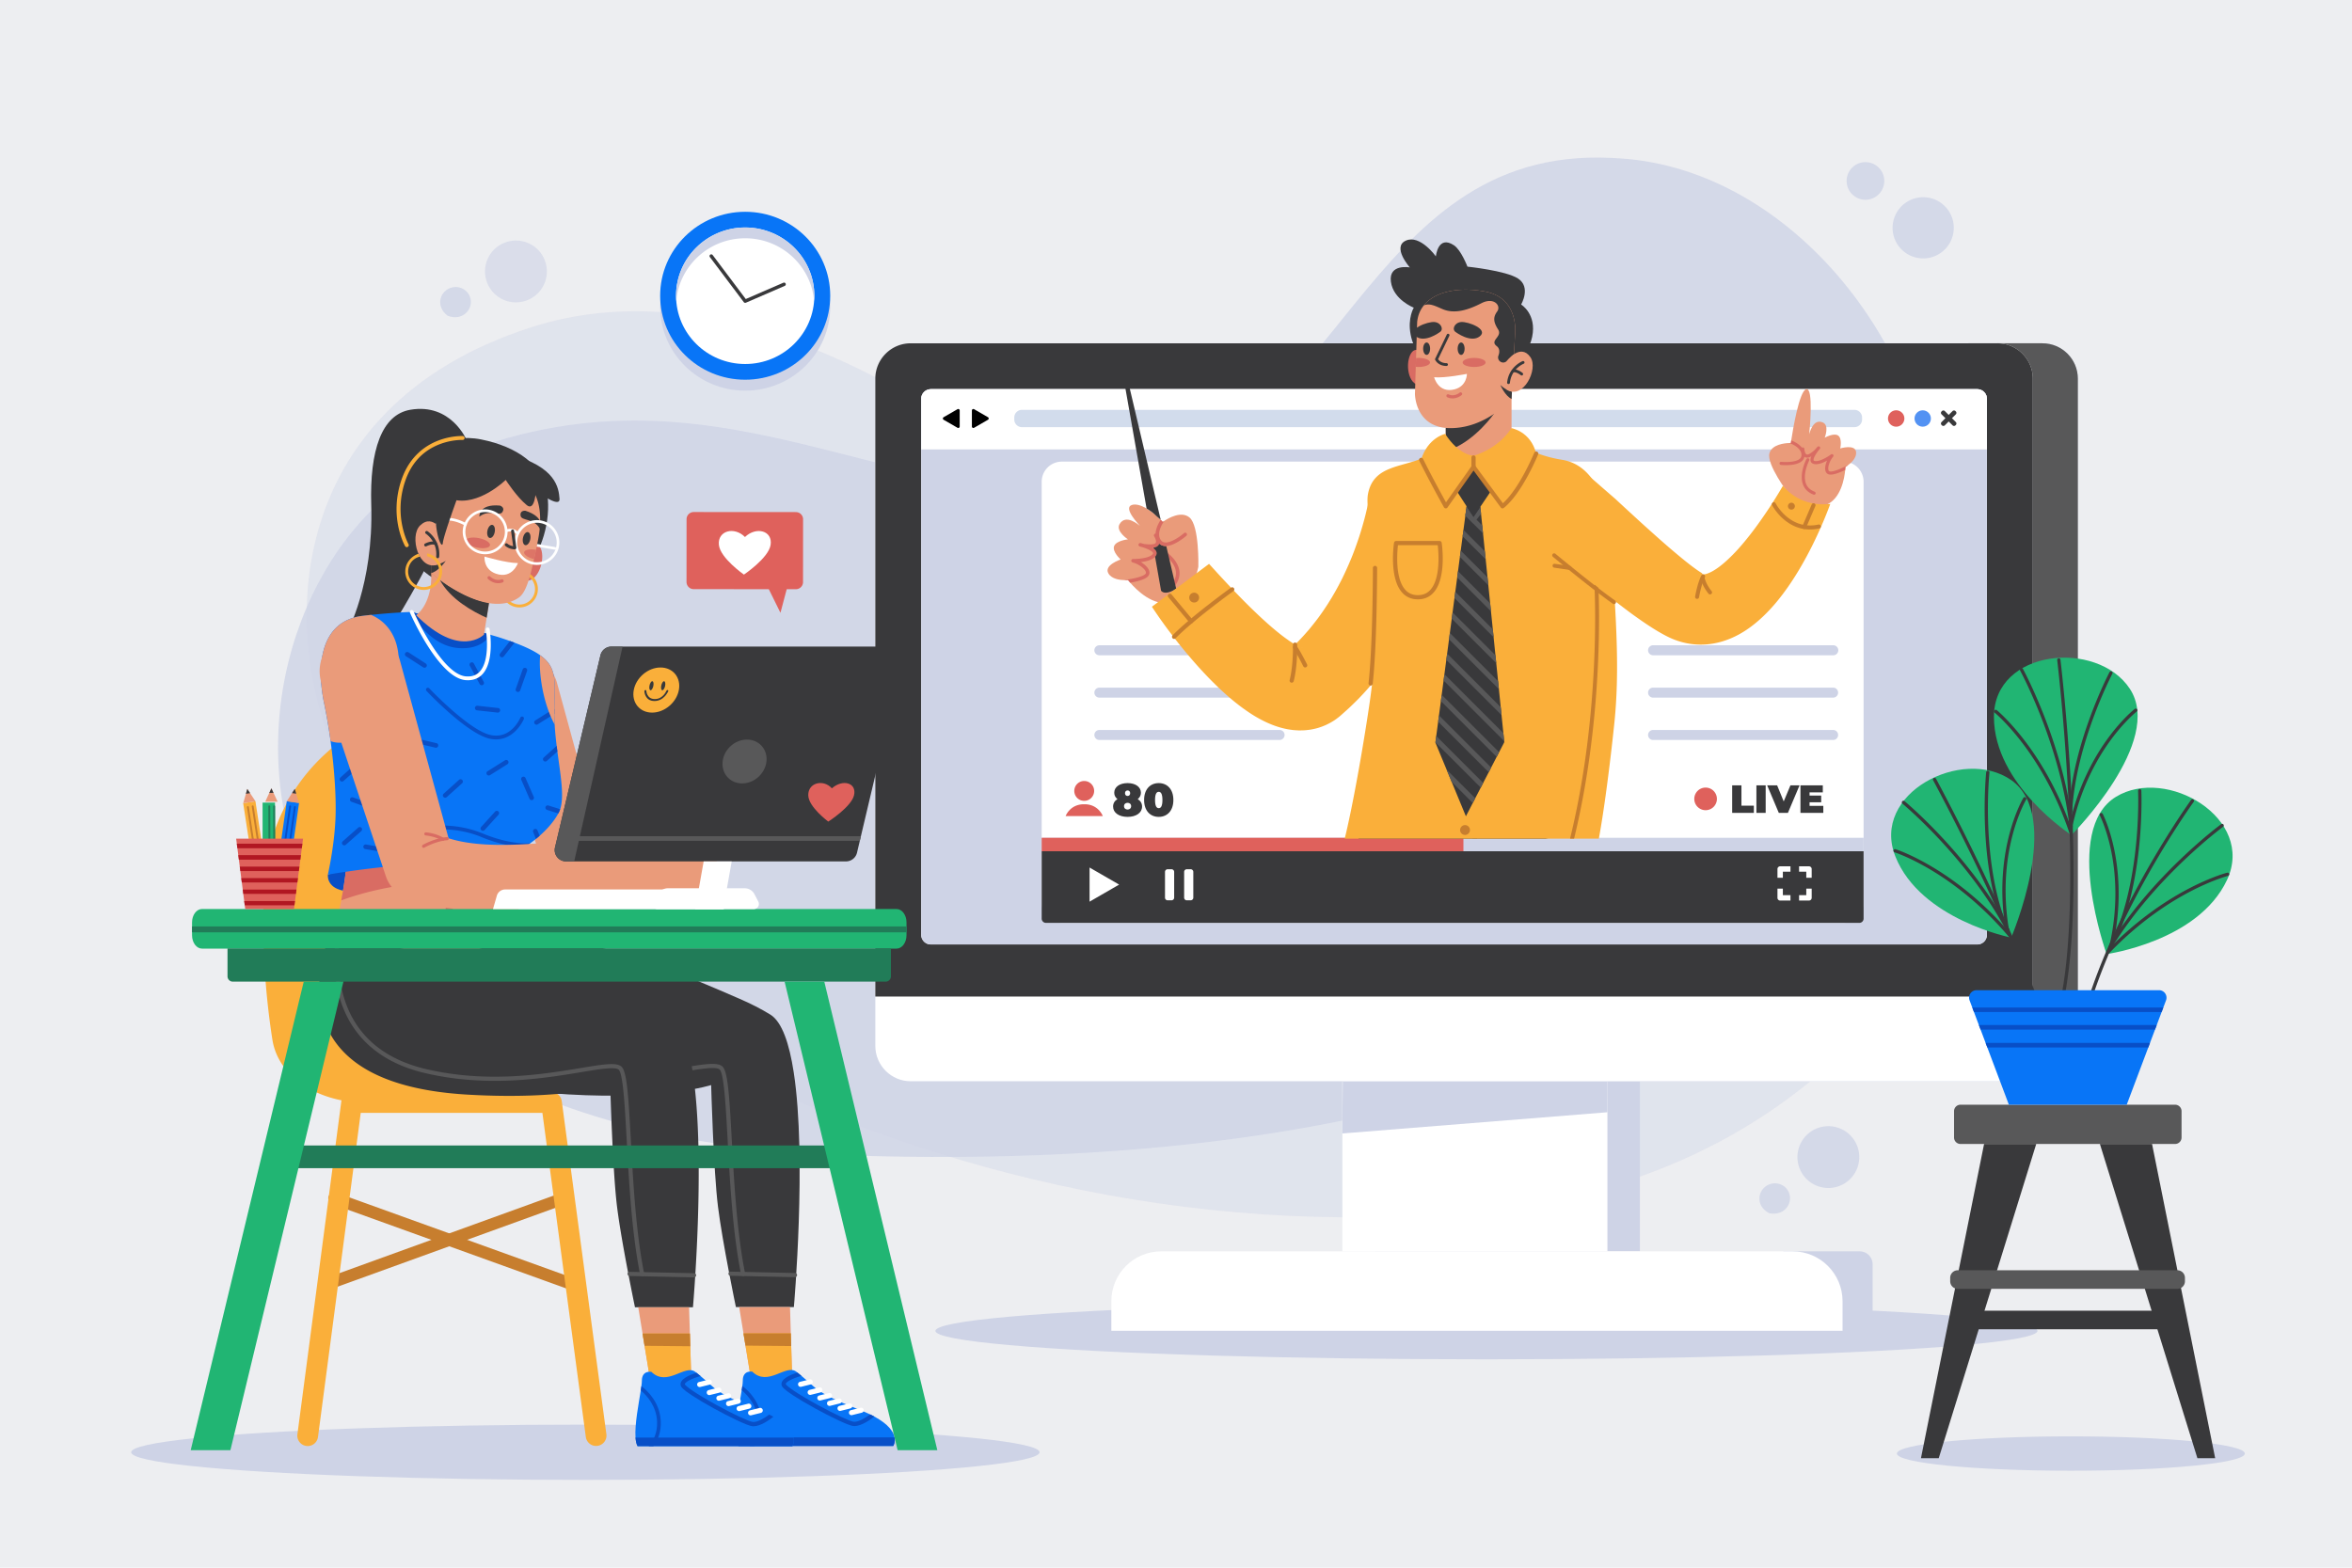 <svg xmlns="http://www.w3.org/2000/svg" xmlns:xlink="http://www.w3.org/1999/xlink" xml:space="preserve" style="enable-background:new 0 0 750 500" viewBox="0 0 750 500"><path d="M0 0h750v500H0z" style="fill:#edeef1"/><g style="opacity:.8"><g style="opacity:.5"><path d="M384.886 173.444c-23.979-3.54-46.706-13.303-66.317-28.105-29.292-22.109-90.591-59.731-149.067-40.991-80.656 25.848-81.016 100.624-60.007 141.242 21.009 40.619 169.991 159.565 363.133 140.639C645.462 369.292 679.142 175.43 586.964 140.35c-79.949-30.426-107.225 47.098-202.078 33.094z" style="fill:#ced3e6"/></g><g style="opacity:.5"><ellipse cx="633.704" cy="144.751" rx="7.494" ry="8.066" style="fill:#ced3e6"/></g><path d="M144.422 91.614c2.3-.423 4.626.849 5.436 3.043 1.381 3.743-2.235 7.934-7.102 6.055-4.199-3.109-2.371-8.355 1.666-9.098z" style="fill:#ced3e6"/><circle cx="613.243" cy="72.652" r="9.762" style="fill:#ced3e6" transform="rotate(-80.752 613.256 72.645)"/><g style="opacity:.8"><path d="M174.015 83.916c1.47 5.245-1.589 10.688-6.834 12.159-5.245 1.47-10.688-1.589-12.159-6.834-1.47-5.245 1.589-10.688 6.834-12.159 5.245-1.47 10.689 1.589 12.159 6.834z" style="fill:#ced3e6"/></g><path d="M564.211 377.728c2.181-.843 4.704-.026 5.907 1.979 2.053 3.421-.721 8.212-5.852 7.27-4.703-2.273-3.884-7.769-.055-9.249zM591.857 364.661c2.42 4.88.426 10.797-4.454 13.217s-10.797.426-13.217-4.454-.426-10.797 4.454-13.217c4.879-2.42 10.796-.426 13.217 4.454z" style="fill:#ced3e6"/><circle cx="594.852" cy="57.713" r="6.005" style="fill:#ced3e6"/></g><g style="opacity:.8"><path d="M616.854 166.51c-.008-53.652-44.68-112.441-100.276-115.993-.977-.062-1.963-.117-2.96-.163-79.704-3.715-85.777 93.498-157.89 104.461-72.113 10.964-127.184-44.386-213.473-8.274-77.498 32.433-98.489 214.682 129.214 221.99 182.181 5.848 345.409-41.949 345.385-202.021z" style="fill:#ced3e6"/></g><ellipse cx="473.996" cy="424.479" rx="175.706" ry="9.064" style="fill:#ced3e6"/><path d="M593.009 399.108H568.66v25.323h28.473v-21.2a4.123 4.123 0 0 0-4.124-4.123zM438.408 344.848h84.52v54.261h-84.52z" style="fill:#ced3e6"/><path d="M587.551 424.431H354.382v-9.401c0-8.794 7.129-15.923 15.922-15.923h201.324c8.794 0 15.922 7.129 15.922 15.923v9.401z" style="fill:#fff"/><path d="M428.049 344.848h84.52v54.261h-84.52z" style="fill:#fff"/><path d="m428.049 361.509 84.52-6.767.013-9.894H428.16z" style="fill:#ced3e6"/><path d="M662.581 120.783v212.786c0 6.236-5.057 11.293-11.293 11.293H290.41c-6.236 0-11.293-5.056-11.293-11.293V120.783c0-6.236 5.056-11.293 11.293-11.293h360.879c6.236 0 11.292 5.057 11.292 11.293z" style="fill:#ced3e6"/><path d="M662.581 120.783v197.05H627.67V109.49h23.619c6.236 0 11.292 5.057 11.292 11.293z" style="fill:#585859"/><path d="M648.223 120.783v212.786c0 6.236-5.057 11.293-11.293 11.293H290.41c-6.236 0-11.293-5.056-11.293-11.293V120.783c0-6.236 5.056-11.293 11.293-11.293h346.52c.169 0 .335.003.501.011.124.006.245.011.366.022h.014c.087.006.175.014.262.025.146.011.29.031.436.051.096.011.189.025.284.045.045.006.09.014.135.023.093.014.183.031.276.053 5.147 1.054 9.019 5.607 9.019 11.063z" style="fill:#fff"/><path d="M639.205 109.721a3.353 3.353 0 0 0-.276-.053c-.045-.008-.09-.017-.135-.023a3.158 3.158 0 0 0-.284-.045 8.085 8.085 0 0 0-.436-.051 3.867 3.867 0 0 0-.262-.025h-.014a10.382 10.382 0 0 0-.867-.033H290.41c-6.236 0-11.293 5.057-11.293 11.293v197.05h369.105v-197.05c.001-5.457-3.871-10.01-9.017-11.063zm-5.623 188.43a3.07 3.07 0 0 1-3.072 3.072H296.829a3.07 3.07 0 0 1-3.072-3.072V127.202a3.07 3.07 0 0 1 3.072-3.072H630.51a3.07 3.07 0 0 1 3.072 3.072v170.949z" style="fill:#39393b"/><path d="M633.582 127.202V298.15a3.07 3.07 0 0 1-3.072 3.072H296.829a3.07 3.07 0 0 1-3.072-3.072V127.202a3.07 3.07 0 0 1 3.072-3.072H630.51a3.07 3.07 0 0 1 3.072 3.072z" style="fill:#ced3e6"/><path d="M633.582 127.202v16.132H293.758v-16.132a3.07 3.07 0 0 1 3.072-3.072h333.681a3.07 3.07 0 0 1 3.071 3.072z" style="fill:#fff"/><path d="M607.261 133.475a2.609 2.609 0 1 1-5.218 0 2.609 2.609 0 0 1 5.218 0z" style="fill:#df615c"/><circle cx="613.109" cy="133.475" r="2.609" style="fill:#5392f3"/><path d="M591.34 136.236H325.865a2.442 2.442 0 0 1-2.435-2.435v-.652a2.442 2.442 0 0 1 2.435-2.434H591.34a2.442 2.442 0 0 1 2.435 2.434v.652a2.443 2.443 0 0 1-2.435 2.435z" style="fill:#d2dcec"/><path d="M306.027 133.475v2.555a.469.469 0 0 1-.703.406l-2.213-1.278-2.213-1.278a.468.468 0 0 1 0-.812l2.213-1.278 2.213-1.278a.469.469 0 0 1 .703.406v2.557zM309.915 133.475v2.555c0 .361.391.586.703.406l2.213-1.278 2.213-1.278a.47.47 0 0 0 0-.812l-2.213-1.278-2.213-1.278a.469.469 0 0 0-.703.406v2.557z"/><path d="m619.235 135.655-.117-.117a.654.654 0 0 1 0-.926l3.505-3.505a.654.654 0 0 1 .926 0l.117.117a.654.654 0 0 1 0 .926l-3.505 3.505a.656.656 0 0 1-.926 0z" style="fill:#39393b"/><path d="m623.549 135.655.117-.117a.654.654 0 0 0 0-.926l-3.505-3.505a.654.654 0 0 0-.926 0l-.117.117a.654.654 0 0 0 0 .926l3.505 3.505c.256.255.67.255.926 0z" style="fill:#39393b"/><path d="M587.836 294.344H338.593a6.422 6.422 0 0 1-6.422-6.422V153.651a6.422 6.422 0 0 1 6.422-6.422h249.244a6.422 6.422 0 0 1 6.422 6.422v134.271a6.423 6.423 0 0 1-6.423 6.422z" style="fill:#fff"/><path d="M408.03 222.502h-57.463a1.596 1.596 0 1 1 0-3.192h57.463a1.596 1.596 0 1 1 0 3.192zM408.03 208.995h-57.463a1.596 1.596 0 1 1 0-3.192h57.463a1.595 1.595 0 1 1 0 3.192zM408.03 236.008h-57.463a1.596 1.596 0 1 1 0-3.192h57.463a1.596 1.596 0 1 1 0 3.192zM584.595 222.502h-57.463a1.596 1.596 0 1 1 0-3.192h57.463a1.597 1.597 0 0 1 0 3.192zM584.595 208.995h-57.463a1.596 1.596 0 1 1 0-3.192h57.463a1.596 1.596 0 1 1 0 3.192zM584.595 236.008h-57.463a1.596 1.596 0 1 1 0-3.192h57.463a1.597 1.597 0 0 1 0 3.192z" style="fill:#ced3e6"/><path d="M332.171 271.497h262.088v21.487a1.36 1.36 0 0 1-1.361 1.358H333.532a1.36 1.36 0 0 1-1.361-1.358v-21.487z" style="fill:#39393b"/><path d="M568.515 279.966v-1.937h2.424v-1.723h-3.285a.862.862 0 0 0-.862.862v2.799h1.723zM568.515 283.413h-1.724v2.946c0 .476.386.862.862.862h3.285v-1.723h-2.424v-2.085zM575.983 279.966h1.723v-2.799a.862.862 0 0 0-.862-.862h-3.159v1.723h2.298v1.938zM575.983 283.413v2.084h-2.298v1.723h3.159a.862.862 0 0 0 .862-.862v-2.946h-1.723zM347.438 282.134v-5.443l4.714 2.722 4.714 2.721-4.714 2.722-4.714 2.722zM373.572 287.147h-1.239a.844.844 0 0 1-.841-.841v-8.227c0-.463.379-.841.841-.841h1.239c.463 0 .841.379.841.841v8.227a.844.844 0 0 1-.841.841zM379.676 287.147h-1.239a.844.844 0 0 1-.841-.841v-8.227c0-.463.379-.841.841-.841h1.239c.463 0 .842.379.842.841v8.227a.846.846 0 0 1-.842.841z" style="fill:#fff"/><path d="M332.171 267.202h262.088v4.296H332.171z" style="fill:#ced3e6"/><path d="M332.171 267.204h134.48v4.296h-134.48z" style="fill:#df615c"/><path d="M552.35 250.486h2.957v6.477h3.959v2.293h-6.916v-8.77zM560.079 250.486h2.957v8.77h-2.957v-8.77zM573.835 250.486l-3.708 8.77h-2.907l-3.709-8.77h3.182l2.093 5.124 2.142-5.124h2.907zM581.414 257.026v2.23h-7.292v-8.77h7.129v2.23h-4.222v1.027h3.709v2.13h-3.709v1.153h4.385z" style="fill:#39393b"/><path d="M547.482 254.8a3.606 3.606 0 1 1-7.212 0 3.606 3.606 0 0 1 7.212 0z" style="fill:#df615c"/><path d="M364.183 257.24c0 2.002-1.899 3.297-4.622 3.297s-4.622-1.296-4.622-3.297c0-1.03.515-1.84 1.384-2.37-.633-.5-1.016-1.178-1.016-2.031 0-1.87 1.752-3.077 4.254-3.077s4.254 1.207 4.254 3.077c0 .854-.383 1.531-1.016 2.031.869.53 1.384 1.34 1.384 2.37zm-3.488-.117c0-.663-.471-1.075-1.134-1.075-.663 0-1.133.412-1.133 1.075 0 .662.471 1.074 1.133 1.074s1.134-.412 1.134-1.074zm-1.958-4.137c0 .559.353.883.824.883s.824-.324.824-.883c0-.559-.353-.883-.824-.883s-.824.324-.824.883zM364.829 255.15c0-3.415 1.943-5.388 4.666-5.388 2.723 0 4.666 1.972 4.666 5.388 0 3.415-1.943 5.387-4.666 5.387-2.723.001-4.666-1.972-4.666-5.387zm5.844 0c0-1.987-.5-2.606-1.177-2.606s-1.178.618-1.178 2.606c0 1.987.5 2.605 1.178 2.605.677.001 1.177-.617 1.177-2.605z" style="fill:#39393b"/><path d="M348.899 252.257a3.167 3.167 0 1 1-6.334 0 3.167 3.167 0 0 1 6.334 0zM351.653 260.273h-11.842s1.346-3.763 5.831-3.763c.033 0 .061.003.09.003.029 0 .057-.003.09-.003 4.485 0 5.831 3.763 5.831 3.763z" style="fill:#df615c"/><defs><path id="a" d="M342.214 267.493c-1.317 4.029-1.317 4.732-1.317 4.029l.044-115.115c0-.704-.044-.593-.044-83.947h258.87l.034 195.026-257.587.007z"/></defs><clipPath id="b"><use xlink:href="#a" style="overflow:visible"/></clipPath><g style="clip-path:url(#b)"><path d="M382.123 180.744s-1.584 9.661-8.699 11.392c-5.746 1.395-11.162-4.123-13.035-6.297-.448-.52-.691-.848-.691-.848s-.427.045-1.066.035c-1.498-.02-4.162-.326-5.204-2.168-1.486-2.625 3.922-4.418 3.922-4.418s-2.773-2.476-2.079-4.277c.685-1.77 4.404-2.14 4.404-2.14s-4.005-2.6-2.665-4.869c2.016-3.41 6.16.341 6.49.548-.262-.3-5.451-5.669-2.611-6.635 2.479-.843 6.555 1.946 9.235 4.709.426.437.665.691.665.691s.161-.122.443-.31c1.341-.897 5.455-3.298 8.076-1.109 3.171 2.648 2.815 15.696 2.815 15.696z" style="fill:#ea9b7a"/><path d="M374.697 186.677a.567.567 0 0 1-.717-.823c.937-1.395 1.227-2.818.861-4.229-.939-3.618-5.778-6.121-5.827-6.146a.566.566 0 0 1 .513-1.007c.217.111 5.342 2.764 6.407 6.869.451 1.738.109 3.468-1.017 5.143a.557.557 0 0 1-.22.193z" style="fill:#d96c63"/><path d="M369.758 172.75c-.003.669-.279 1.201-.797 1.538-.107.073-.23.131-.366.186a4.14 4.14 0 0 1-1.018.23c.276.183.526.378.724.59.198.206.349.427.436.663.119.337.172.855-.25 1.425-.908 1.201-2.998 1.692-4.702 1.893 1.219.718 2.28 1.695 2.632 2.675.224.634.151 1.23-.218 1.722-.256.34-.689.64-1.224.899-1.332.648-3.28 1.053-4.583 1.268-.451-.521-.692-.849-.692-.849s-.43.047-1.07.038a.543.543 0 0 1 .294-.119c2.091-.244 5.671-.977 6.375-1.914.09-.125.18-.311.055-.666-.387-1.079-2.417-2.507-4.173-2.94a.556.556 0 0 1-.425-.617.558.558 0 0 1 .567-.494c1.396.026 5.237-.212 6.261-1.576.148-.198.111-.305.087-.361-.09-.256-.41-.523-.855-.782-.905-.526-2.318-1.012-3.344-1.256a.54.54 0 0 1-.291-.177.55.55 0 0 1-.128-.503.566.566 0 0 1 .683-.419c.195.047.599.148 1.102.305.948.111 1.864.163 2.553.093.413-.041.744-.125.957-.262.128-.084.276-.23.282-.602.006-.465-.23-1.082-.608-1.713a.553.553 0 0 1 .047-.631c.003-.003.009-.009.012-.015a.553.553 0 0 1 .91.058c.47.792.77 1.607.767 2.313z" style="fill:#d96c63"/><path d="M365.618 162.178c.974.603 1.823 1.162 2.646 1.944.804.765 1.311 1.151 1.861 1.656.038-.064-.038.06 0 0l-10.856-46.06c-.163-.707-1.219-.492-1.093.224l7.442 42.236c.005.003-.005-.003 0 0zM375.056 187.756c-3.763 2.428-4.819.631-4.819.631l-1.908-10.818c.055-.058.108-.122.157-.186.422-.57.369-1.088.25-1.425a1.94 1.94 0 0 0-.436-.663 3.324 3.324 0 0 0-.439-.387l-.041-.235a3.94 3.94 0 0 0 .773-.198c.137-.055.259-.113.366-.186.343-.224.582-.535.698-.913.457.436 1.024.689 1.693.759.181.02.361.023.547.017l3.159 13.604z" style="fill:#39393b"/><path d="M378.327 170.866c-.107.096-1.767 1.546-3.707 2.489-1.075.522-2.237.889-3.269.781-.85-.089-1.538-.477-2.043-1.155-1.79-2.405-.258-5.545.816-7.203.426.437.665.691.665.691s.161-.122.443-.31c-.925 1.366-2.471 4.199-1.019 6.147.311.421.721.651 1.254.706 1.992.21 5.088-2.089 6.112-2.992a.565.565 0 0 1 .748.846z" style="fill:#d96c63"/><path d="m436.444 159.693-.002-.021c-.001-.004 0-.022-.003-.004l-.013.061-.029.137-.068.332-.15.734c-.051.249-.106.505-.165.766-.056.258-.114.518-.178.782a85.684 85.684 0 0 1-.789 3.191c-.585 2.138-1.207 4.289-1.932 6.404-.727 2.114-1.478 4.219-2.335 6.274-.435 1.023-.864 2.049-1.331 3.054-.44 1.018-.931 2.007-1.403 3.005-.99 1.968-2.025 3.906-3.144 5.775-.264.479-.564.93-.846 1.395-.291.458-.559.933-.865 1.379-.602.898-1.184 1.812-1.816 2.681-1.22 1.778-2.567 3.438-3.909 5.093-1.393 1.605-2.806 3.19-4.319 4.659-.377.368-.747.746-1.128 1.109l-1.171 1.059-.584.532-.146.133.075-.068.102-.086c.138-.113.283-.214.436-.308a6.85 6.85 0 0 1 2.105-.975c.18-.046.33-.096.501-.125.083-.016.167-.028.251-.038l.212-.036a3.57 3.57 0 0 1 .418-.032c.109-.012.219-.017.329-.013.051 0 .119.01.155.008.039-.001.077-.001.116.001.074.002.162.019.221.026a.723.723 0 0 1 .138.017l.064.017c.009 0 .019 0 .027.002.165.052-.163.002-.652-.211-.497-.208-1.16-.558-1.882-.984a33.15 33.15 0 0 1-2.306-1.518c-1.61-1.135-3.296-2.5-4.985-3.947a131.744 131.744 0 0 1-5.075-4.634 174.607 174.607 0 0 1-5.044-5.004 278.338 278.338 0 0 1-4.975-5.23 203.792 203.792 0 0 1-2.454-2.66l-2.357-2.582-18.223 13.669.607.919.576.851 1.15 1.671a236.13 236.13 0 0 0 2.354 3.27 188.581 188.581 0 0 0 4.943 6.378 176.731 176.731 0 0 0 5.316 6.211c.927 1.02 1.867 2.036 2.837 3.045a126.484 126.484 0 0 0 2.997 3c2.066 1.987 4.247 3.942 6.71 5.859a59.354 59.354 0 0 0 3.965 2.833 40.283 40.283 0 0 0 4.798 2.701c1.82.852 3.898 1.684 6.559 2.241l.494.1a44.02 44.02 0 0 0 1.619.236c.375.042.782.068 1.173.093l.592.031c.195.01.422.005.632.005.428-.003.856-.014 1.283-.034.448-.031.912-.081 1.366-.136.229-.029.453-.057.685-.094.239-.044.479-.09.717-.14.48-.103.946-.201 1.429-.342a19.692 19.692 0 0 0 5.549-2.585c.407-.285.803-.582 1.193-.889l.29-.232.262-.215.209-.186.836-.744 1.668-1.494c.544-.509 1.073-1.034 1.609-1.551 2.154-2.062 4.133-4.28 6.061-6.53 1.877-2.285 3.689-4.623 5.332-7.055 1.681-2.411 3.191-4.916 4.629-7.447l1.043-1.915c.345-.639.661-1.291.991-1.936.329-.646.655-1.293.956-1.949l.92-1.962a106.384 106.384 0 0 0 5.787-16.18c.731-2.762 1.388-5.541 1.892-8.375.253-1.418.491-2.841.681-4.3.049-.362.094-.73.137-1.1.044-.367.086-.74.125-1.12.04-.372.078-.766.112-1.156l.105-1.391-24.06-2.205z" style="fill:#faaf3a"/><path d="M379.225 190.733a1.571 1.571 0 1 0 3.131-.267 1.571 1.571 0 0 0-3.131.267zM411.895 217.735a.672.672 0 0 0 .651-.508c1.261-5.043 1.101-11.37 1.094-11.637a.67.67 0 1 0-1.342.038c.002.063.161 6.412-1.054 11.274a.671.671 0 0 0 .651.833z" style="fill:#c77e2e"/><path d="M416.191 212.874a.672.672 0 0 0 .6-.972c-.092-.184-2.263-4.523-3.287-5.816a.671.671 0 1 0-1.052.834c.939 1.184 3.116 5.538 3.138 5.581a.67.67 0 0 0 .601.373zM374.397 203.775a.67.67 0 0 0 .482-.204c5.621-5.797 18.308-14.955 18.435-15.047a.67.67 0 1 0-.785-1.089c-.129.092-12.912 9.321-18.615 15.202a.671.671 0 0 0 .483 1.138z" style="fill:#c77e2e"/><path d="M379.828 198.818a.67.67 0 0 0 .516-1.101l-6.784-8.142a.672.672 0 0 0-1.031.859l6.784 8.142c.132.16.323.242.515.242z" style="fill:#c77e2e"/><path d="m453.033 357.239 9.096-53.683.746-4.388-26.186-9.243-1.494-.526-6.236-2.2s-.499 2.295-1.273 6.243c-.093.477-.191.978-.291 1.501-2.457 12.695-7.065 38.862-8.318 62.295h33.956z" style="fill:#39393b"/><path d="M448.391 357.239c3.935-21.405 8.993-52.685 9.287-54.509a.71.71 0 0 0-.587-.811.706.706 0 0 0-.81.586c-.072.449-5.323 32.923-9.334 54.734h1.444z" style="fill:#585859"/><path d="M506.013 270.061s1.971 18.696-2.283 29.105c-4.253 10.409-59.317 5.052-73.35-4.316-5.756-3.843 6.503-39.299 6.503-39.299l69.13 14.51z" style="fill:#39393b"/><path d="M427.395 294.945a16.045 16.045 0 0 0 2.437-.628 16.325 16.325 0 0 0 3.622-1.753 19.13 19.13 0 0 0 3.234-2.638c6.07-6.124 7.857-15.38 7.942-15.832a.711.711 0 0 0-.566-.826.711.711 0 0 0-.825.566c-.02.11-1.88 9.737-8.044 15.564-.769.73-1.606 1.4-2.513 1.982a14.976 14.976 0 0 1-4.996 2.061c-.093.478-.192.979-.291 1.504zM461.369 300.174a.697.697 0 0 0 .668.716h.006c.39.019.72-.271.739-.647.125-2.556.275-5.174.44-7.789.029-.46.058-.921.089-1.381.556-8.544 1.262-16.933 1.794-22.855l.126-1.389c.119-1.3.226-2.452.318-3.428-.469-.073-.937-.148-1.4-.226-.092.976-.2 2.139-.319 3.453-.042.446-.082.911-.127 1.389-.527 5.871-1.228 14.186-1.784 22.678-.032.468-.061.939-.094 1.408-.17 2.709-.326 5.425-.456 8.071z" style="fill:#585859"/><path d="M459.355 291.157c.221.105 1.211.566 2.47.946.44.134.912.256 1.396.352.443.085.892.149 1.338.174.855.048 1.682-.042 2.371-.372.859-.411 1.416-1.158 1.609-2.158.514-2.636 1.593-13.52 2.319-21.219.047-.473.09-.935.132-1.384l.306-3.303c-.467-.056-.937-.113-1.406-.175-.088.957-.192 2.091-.31 3.339l-.129 1.384c-.728 7.679-1.803 18.548-2.301 21.102-.113.59-.383.968-.852 1.193-.748.357-1.871.282-2.987.039a14.991 14.991 0 0 1-1.392-.379 17.04 17.04 0 0 1-1.939-.76.717.717 0 0 0-.946.307.673.673 0 0 0 .321.914z" style="fill:#585859"/><path d="M499.169 357.239c2.178-19.924 4.697-46.585 6.121-62.033.047-.484.088-.951.13-1.413.628-6.815 1.014-11.108 1.014-11.108-3.378-1.408-9.507-.44-16.026 1.411-.472.132-.944.267-1.418.411-11.585 3.471-23.863 9.328-23.863 9.328v63.405h34.042z" style="fill:#39393b"/><path d="M495.841 357.239c1.882-22.149 4.112-54.152 4.142-54.573a.706.706 0 1 0-1.41-.097c-.03.421-2.267 32.54-4.15 54.67h1.418zM485.085 274.095c.062.328 1.029 5.344 3.904 10.41 1.694 2.986 4.051 5.988 7.272 8.061 2.706 1.741 5.731 2.624 9.03 2.641l.13-1.414c-3.079.003-5.889-.806-8.394-2.414-2.878-1.852-5.033-4.555-6.619-7.283-2.929-5.038-3.919-10.178-3.933-10.257a.708.708 0 0 0-.823-.568.708.708 0 0 0-.567.824z" style="fill:#585859"/><path d="M428.451 268.881c15.243 14.228 51.288 21.794 79.072 8.265 3.047-8.329 6.399-38.055 7.297-46.94.181-1.769.325-3.539.442-5.311.562-8.522.442-17.106.029-26.09l-.07-1.468c-.363-7.387-.907-15.053-1.418-23.186-1.015-16.106-6.39-26.029-15.728-27.514-4.343-.69-7.777-1.913-10.309-3.109-.31-.146-.602-.29-.886-.436-3.012-1.535-4.717-2.919-4.717-2.919h-20.829c-1.793 2.615-4.053 4.258-6.484 5.419-.269.129-.541.251-.816.371-7.393 3.191-16.015 2.556-17.793 11.473-1.117 5.598 3.17 17.114 2.72 40.464a187.011 187.011 0 0 1-.178 5.331 206.867 206.867 0 0 1-.79 10.657 236.947 236.947 0 0 1-1.24 10.193c-1.389 9.705-5.109 32.321-8.302 44.8z" style="fill:#faaf3a"/><path d="M499.84 273.745a.624.624 0 0 1-.604-.789c11.569-42.418 9.233-85.533 9.209-85.964a.625.625 0 0 1 1.248-.072c.025.433 2.371 43.752-9.25 86.365a.628.628 0 0 1-.603.46zM437.066 218.653a.671.671 0 0 0 .666-.596c1.384-12.268 1.4-36.675 1.4-36.92a.67.67 0 1 0-1.342 0c0 .244-.016 24.576-1.392 36.769a.67.67 0 0 0 .668.747zM465.6 264.858a1.571 1.571 0 1 0 3.131-.267 1.571 1.571 0 0 0-3.131.267zM465.35 272.455a1.571 1.571 0 1 0 3.131-.267 1.571 1.571 0 0 0-3.131.267zM447.011 188.882c-4.089-4.749-2.556-15.322-2.488-15.769a.67.67 0 0 1 .664-.571h13.871c.332 0 .615.243.664.571.067.448 1.601 11.02-2.488 15.769-1.299 1.509-3.019 2.274-5.111 2.274-2.093 0-3.813-.765-5.112-2.274zm-1.233-14.998c-.256 2.233-.937 10.42 2.25 14.122 1.047 1.216 2.386 1.807 4.094 1.807 1.707 0 3.046-.591 4.093-1.806 3.185-3.698 2.506-11.89 2.251-14.124h-12.688z" style="fill:#c77e2e"/><path d="M484.042 88.816c-3.884-2.513-16.106-3.775-16.106-3.775s-2.013-5.285-4.278-6.795c-5.15-3.434-5.788 3.523-5.788 3.523s-5.033-7.046-9.563-5.033 1.258 8.556 1.258 8.556-6.795-1.258-6.04 4.53c.755 5.788 7.298 8.305 7.298 8.305s-2.013 3.272-1.007 8.556c1.007 5.285 3.272 5.536 3.272 5.536l28.186 2.517s5.788 0 7.298-7.298c1.51-7.298-3.523-10.318-3.523-10.318s3.271-5.535-1.007-8.304z" style="fill:#39393b"/><path d="M461.018 136.631v5.295c.619.501 1.246.936 1.874 1.313 9.194 5.522 19.112-1.313 19.112-1.313v-18.358l-18.484 11.505-2.502 1.558z" style="fill:#ea9b7a"/><path d="M461.018 136.479v5.447c.619.501 1.246.936 1.874 1.313 7.828-3.099 13.526-11.312 13.526-11.312l-12.898 3.147-2.502 1.405z" style="fill:#39393b"/><path d="M481.958 136.547s6.185 1.035 7.885 8.117c-6.028 6.306-11.357 11.773-19.982 13.371v-12.667s7.612-1.903 12.097-8.821zM460.825 138.377s-5.526 1.186-7.674 8.256c5.571 6.779 8.547 9.33 16.71 11.402v-12.667s-4.551-.073-9.036-6.991z" style="fill:#faaf3a"/><path d="m457.711 236.829 3.581 8.647v.003l1.609 3.885 4.545 10.978 2.193-4.239.779-1.501 1.761-3.399.776-1.501 1.761-3.399.776-1.5 1.761-3.399v-.003l.779-1.498 1.654-3.195-.035-.347-.258-2.534-.585-5.745-.258-2.538-.585-5.745-.258-2.535-.585-5.745-.258-2.534-.585-5.749-.258-2.534-.585-5.745-.258-2.535-.585-5.745-.258-2.537-.585-5.743-.258-2.537-.585-5.746-.258-2.534-.604-5.939-4.39-.172-.129.988-.265 2.011-.602 4.559-.266 2.011-.601 4.559-.266 2.013-.601 4.559-.266 2.011-.601 4.559-.266 2.011-.602 4.561-.265 2.011-.602 4.559-.265 2.011-.602 4.558-.266 2.014-.601 4.559-.266 2.011-.601 4.558-.266 2.014-.601 4.559-.266 2.011-.602 4.558-.265 2.014z" style="fill:#39393b"/><path d="m467.261 164.468 5.646 5.646-.258-2.534-5.123-5.123zM466.393 171.038l7.357 7.359-.258-2.537-6.833-6.833zM465.526 177.61l9.067 9.067-.258-2.537-8.543-8.543zM464.659 184.18l10.777 10.777-.258-2.535-10.253-10.253zM463.792 190.75l12.487 12.486-.258-2.534-11.963-11.963zM462.925 197.322l14.197 14.197-.258-2.534-13.674-13.674zM462.058 203.892l15.907 15.907-.258-2.535-15.384-15.383zM461.19 210.464l17.618 17.618-.258-2.538-17.094-17.094zM460.323 217.034l19.328 19.327-.258-2.534-18.804-18.804zM459.456 223.606l17.797 17.795.779-1.498-18.31-18.311zM458.589 230.176l16.127 16.127.776-1.5-16.637-16.638zM457.722 236.748l14.457 14.455.776-1.501-14.968-14.968zM461.292 245.479l1.609 3.885 6.738 6.739.779-1.501z" style="fill:#585859"/><path d="m472.046 161.642-2.185 3.248-2.205-3.42-.385 2.922 2.556 2.601 2.449-3.09z" style="fill:#585859"/><path d="m475.717 156.185-5.856 8.705-5.612-8.705 5.612-7.27z" style="fill:#39393b"/><path d="M479.118 162.14a.67.67 0 0 0 .418-.146c5.797-4.622 10.734-16.569 10.942-17.075a.67.67 0 1 0-1.243-.508c-.048.117-4.697 11.366-10.002 16.084l-8.818-11.977a.67.67 0 0 0-1.09.012l-8.227 11.68c-1.255-2.267-4.558-8.291-7.333-13.874a.673.673 0 0 0-1.203.598c3.502 7.048 7.84 14.788 7.883 14.866a.672.672 0 0 0 1.134.058l8.306-11.792 8.69 11.804a.676.676 0 0 0 .452.268l.091.002z" style="fill:#c77e2e"/><path d="M469.875 149.586a.67.67 0 0 0 .671-.671v-2.998a.671.671 0 0 0-1.342 0v2.998c0 .371.301.671.671.671z" style="fill:#c77e2e"/><path d="M454.401 113.166s-3.007-3.553-4.707 0c-1.7 3.553-.392 10.744 4.184 9.567l.523-9.567z" style="fill:#d96c63"/><path d="M451.194 125.625s-.016 10.947 11.371 10.922c11.316-.021 19.027-8.908 19.428-9.319l.012-.011.124-2.301.643-11.942.345-6.382s1.445-11.493-9.477-13.588c-7.98-1.532-15.463-.207-19.239 3.956a8.08 8.08 0 0 0-.352.413c-1.189 1.463-1.945 3.248-2.148 5.352l-.354 11.464-.087 2.81-.266 8.626z" style="fill:#ea9b7a"/><path d="M464.268 105.969s4.777 3.558 7.621 1.289c2.844-2.269-3.781-4.74-5.959-4.554-2.179.187-3.081 2.458-1.662 3.265zM459.068 105.969s-4.777 3.558-7.621 1.289c-2.844-2.269 3.781-4.74 5.959-4.554 2.178.187 3.081 2.458 1.662 3.265z" style="fill:#39393b"/><path d="M462.832 127.055c1.824.163 3.186-.984 3.255-1.044a.503.503 0 1 0-.656-.764c-.073.062-1.648 1.366-3.499.544a.502.502 0 1 0-.409.919c.455.203.894.308 1.309.345z" style="fill:#d96c63"/><path d="M467.768 119.24s-6.947 1.398-10.456 1.084c0 0 1.305 5.17 6.475 3.865 4.024-1.015 3.981-4.949 3.981-4.949z" style="fill:#fff"/><path d="M454.05 97.374c1.786-.632 3.077-.044 5.859 1.179 4.024 1.767 8.522.177 12.498-1.855 3.976-2.032 6.361.795 5.006 2.65-1.354 1.855-1.207 3.357.295 5.723 1.502 2.364-2.841 3.465-.442 5.321 1.011.782.951 1.949.542 3.037-.445 1.187.597 2.402 1.844 2.17 1.295-.329 3.12-2.624 3.12-2.624l.345-6.382s1.445-11.493-9.477-13.588c-7.98-1.532-15.463-.207-19.239 3.956a8.06 8.06 0 0 0-.351.413z" style="fill:#39393b"/><path d="M466.398 115.599c0 .797 1.642 1.443 3.667 1.443s3.666-.646 3.666-1.443-1.642-1.443-3.666-1.443c-2.025 0-3.667.647-3.667 1.443zM451.461 117c.283.028.579.042.883.042 2.023 0 3.665-.647 3.665-1.444 0-.797-1.642-1.443-3.665-1.443-.274 0-.541.012-.797.035l-.086 2.81z" style="fill:#d96c63"/><path d="M464.811 111.213c0 1.094.496 1.982 1.109 1.982.612 0 1.109-.887 1.109-1.982s-.496-1.982-1.109-1.982c-.613-.001-1.109.887-1.109 1.982zM453.811 111.213c0 1.094.496 1.982 1.109 1.982.612 0 1.109-.887 1.109-1.982s-.497-1.982-1.109-1.982c-.613-.001-1.109.887-1.109 1.982zM478.429 122.786c.052.121 1.492 3.463 3.564 4.442l.011-.011.123-2.301c.001 0-1.796-.306-3.698-2.13z" style="fill:#39393b"/><path d="M480.434 115.184s4.377-5.879 7.583-1.259c2.642 3.807-2.353 13.728-7.583 10.329v-9.07z" style="fill:#ea9b7a"/><path d="M481.033 122.483a.45.45 0 0 0 .447-.401c.487-4.449 4.214-6.001 4.372-6.064a.452.452 0 0 0 .25-.586.45.45 0 0 0-.584-.251c-.179.071-4.387 1.803-4.933 6.803a.45.45 0 0 0 .448.499z" style="fill:#39393b"/><path d="M485.235 119.753a.451.451 0 0 0 .285-.799c-.18-.146-1.795-1.418-3.147-1.072a.451.451 0 0 0 .223.873c.778-.199 1.964.581 2.356.899a.454.454 0 0 0 .283.099zM461.256 116.723a.45.45 0 0 0 0-.9c-1.657 0-2.431-.875-2.688-1.253a1700.93 1700.93 0 0 0 3.599-7.473.45.45 0 0 0-.813-.389c-.019.039-1.872 3.914-3.702 7.685a.452.452 0 0 0-.003.387c.038.079.938 1.943 3.607 1.943z" style="fill:#39393b"/></g><g style="clip-path:url(#b)"><path d="M570.207 157.31s6.063 6.122 12.05 3.736c4.833-1.93 5.904-8.65 6.139-11.164.056-.602.064-.961.064-.961s.329-.186.783-.519c1.064-.778 2.819-2.356 2.628-4.209-.273-2.641-5.067-1.169-5.067-1.169s.726-3.191-.69-4.128c-1.394-.921-4.251.711-4.251.711s1.547-3.908-.572-4.851c-3.185-1.418-4.245 3.386-4.375 3.703.035-.349 1.551-15.076-.979-14.321-2.208.659-4.242 12.969-4.755 16.318-.083.531-.125.835-.125.835s-.177-.006-.476.004c-1.419.041-5.595.416-6.359 3.324-.925 3.513 5.985 12.691 5.985 12.691z" style="fill:#ea9b7a"/><path d="M582.612 146.904c-.507 1.138-.77 2.379-.522 3.263.162.569.519.959 1.035 1.123.356.113.819.106 1.335.02 1.287-.215 2.889-.917 3.935-1.428.057-.602.063-.96.063-.96s.331-.185.785-.519a.487.487 0 0 0-.271.064c-1.623.891-4.565 2.191-5.548 1.877-.127-.042-.288-.132-.38-.447-.272-.971.455-3.033 1.494-4.237a.49.49 0 0 0-.009-.66.492.492 0 0 0-.66-.064c-.989.73-3.864 2.517-5.294 2.062-.208-.066-.236-.162-.248-.214-.065-.229.029-.585.215-.997.38-.838 1.147-1.908 1.758-2.606a.486.486 0 0 0 .119-.274.487.487 0 0 0-.165-.427.499.499 0 0 0-.704.047c-.273.312-1.221 1.433-1.791 2.588-.207.421-.365.848-.419 1.24a1.71 1.71 0 0 0 .026.699c.086.302.312.702.905.893 1.267.397 3.017-.316 4.341-1.043z" style="fill:#d96c63"/><path d="M575.01 142.72a.488.488 0 0 1 .355.428c.051.646.196 1.206.437 1.54.193.263.374.292.51.287.221-.01.502-.118.818-.3.786-.449 1.794-1.339 2.659-2.208a.482.482 0 0 1-.119.274c-.612.698-1.379 1.768-1.758 2.607-.099.065-.2.125-.298.182a3.785 3.785 0 0 1-.903.386c-.125.03-.242.049-.357.053-.543.023-1.013-.22-1.357-.698-.363-.505-.563-1.241-.628-2.048a.486.486 0 0 1 .641-.503z" style="fill:#d96c63"/><path d="M567.892 148.288c.126.014 2.056.208 3.929-.105 1.037-.173 2.058-.503 2.743-1.106a2.48 2.48 0 0 0 .877-1.87c.058-2.638-2.643-4.109-4.259-4.751-.083.531-.125.835-.125.835s-.177-.006-.476.004c1.36.508 3.914 1.752 3.866 3.889-.009.46-.185.835-.539 1.146-1.322 1.166-4.715 1.096-5.911.971a.496.496 0 1 0-.105.987zM578.559 157.779a.498.498 0 0 0 .094-.956c-1.384-.522-2.317-1.395-2.774-2.595-1.172-3.074 1.023-7.337 1.045-7.38a.498.498 0 0 0-.881-.461c-.099.191-2.422 4.707-1.093 8.195.563 1.477 1.69 2.543 3.352 3.171.085.032.173.04.257.026z" style="fill:#d96c63"/><path d="m504.783 150.164 10.363 9a629.185 629.185 0 0 0 4.987 4.606 565.916 565.916 0 0 0 4.989 4.554c1.672 1.495 3.33 2.992 4.993 4.454a236.99 236.99 0 0 0 4.982 4.263c1.64 1.376 3.286 2.707 4.826 3.85a44.146 44.146 0 0 0 2.107 1.48l.401.256.163.102c.035.024.039.032.06.051.063.059.103.1.13.136.053.07.045.125.114.18.064.057.222.098.512.079.577-.036 1.665-.407 2.906-1.129 1.244-.717 2.619-1.758 3.983-2.976a53.87 53.87 0 0 0 4.093-4.11c2.686-3.01 5.279-6.399 7.726-9.954 2.461-3.551 4.2-6.291 6.423-10.069 3.595 4.343 9.111 6.494 15.1 5.773-1.69 4.591-3.639 9.053-5.84 13.477-2.225 4.412-4.689 8.78-7.685 13.057-1.502 2.137-3.118 4.272-4.988 6.348-1.87 2.077-3.952 4.131-6.494 6.065a32.747 32.747 0 0 1-4.23 2.745 27.698 27.698 0 0 1-5.248 2.187c-1.94.575-4.088.958-6.334 1a23.038 23.038 0 0 1-6.711-.855 24.156 24.156 0 0 1-3.104-1.101l-.72-.326-.606-.296c-.209-.101-.381-.194-.57-.291-.181-.095-.379-.196-.546-.288a61.418 61.418 0 0 1-3.751-2.217c-2.281-1.453-4.333-2.893-6.343-4.348a224.01 224.01 0 0 1-5.816-4.423 246.907 246.907 0 0 1-5.587-4.495 455.581 455.581 0 0 1-5.441-4.569 630.657 630.657 0 0 1-5.328-4.648 489.38 489.38 0 0 1-5.233-4.731l-2.586-2.402-1.285-1.218c-.435-.412-.847-.808-1.303-1.252l16.891-17.965z" style="fill:#faaf3a"/><path d="M514.673 192.675a.624.624 0 0 1-.358-.113c-6.841-4.789-19.007-14.879-19.129-14.98a.625.625 0 0 1 .798-.962c.122.101 12.249 10.158 19.048 14.918a.624.624 0 0 1-.359 1.137z" style="fill:#c77e2e"/><path d="M500.52 181.762a.567.567 0 0 1-.091-.007l-4.82-.701a.625.625 0 0 1 .179-1.237l4.82.701a.625.625 0 0 1-.088 1.244zM580.277 168.49a.637.637 0 0 0-.43-1.187c-9.076 1.977-13.596-6.68-13.641-6.768a.637.637 0 0 0-.856-.279l-.005.003a.637.637 0 0 0-.274.854c.049.096 5.021 9.618 15.047 7.434a.64.64 0 0 0 .159-.057z" style="fill:#c77e2e"/><path d="M575.611 168.657a.633.633 0 0 0 .291-.314l2.988-6.977a.637.637 0 0 0-1.17-.501l-2.988 6.977a.637.637 0 0 0 .879.815zM570.26 161.949a1.103 1.103 0 1 0 1.958-1.017 1.103 1.103 0 0 0-1.958 1.017zM541.458 190.937a.634.634 0 0 0 .335-.461c.007-.04.675-4.015 1.858-6.337a.636.636 0 1 0-1.134-.578c-1.273 2.499-1.952 6.536-1.98 6.707a.637.637 0 0 0 .921.669z" style="fill:#c77e2e"/><path d="M545.592 189.505a.636.636 0 0 0 .195-.973c-.018-.021-1.789-2.156-2.213-4.237a.637.637 0 0 0-1.248.254c.49 2.401 2.404 4.704 2.485 4.801.196.232.522.29.781.155z" style="fill:#c77e2e"/></g><ellipse cx="186.664" cy="463.186" rx="144.84" ry="8.814" style="fill:#ced3e6"/><path d="m177.629 217.852 14.631 53.496-5.215-6.012c1.933 1.026 4.168 1.816 6.643 2.371 2.473.556 5.172.878 7.991 1.024 2.821.147 5.762.121 8.768-.004 3.007-.126 6.08-.351 9.199-.617l.017-.001a8.363 8.363 0 0 1 9.042 7.621c.374 4.387-2.739 8.275-7.014 8.968-3.217.513-6.488.998-9.844 1.387-3.356.386-6.797.679-10.359.759-3.561.077-7.251-.056-11.067-.609-3.807-.553-7.758-1.546-11.618-3.211a9.103 9.103 0 0 1-5.03-5.457l-.185-.555-17.552-52.61c-1.973-5.914 1.222-12.307 7.135-14.28 5.914-1.973 12.307 1.222 14.28 7.135.059.186.126.408.178.595z" style="fill:#ea9b7a"/><path d="M183.263 411.788c-.218 0-.439-.037-.656-.115l-76.645-27.633a1.933 1.933 0 0 1 1.311-3.637l76.645 27.633a1.933 1.933 0 0 1-.655 3.752z" style="fill:#c77e2e"/><path d="M103.434 411.788a1.935 1.935 0 0 1-.658-3.751l77.554-28.088a1.934 1.934 0 0 1 1.317 3.636l-77.555 28.088a1.97 1.97 0 0 1-.658.115z" style="fill:#c77e2e"/><path d="M190.079 461.172a3.309 3.309 0 0 1-3.275-2.87L172.96 354.937h-57.93l-13.628 103.359a3.309 3.309 0 1 1-6.561-.865l14.007-106.235a3.308 3.308 0 0 1 3.28-2.876h63.726a3.308 3.308 0 0 1 3.279 2.869l14.228 106.235a3.308 3.308 0 0 1-3.282 3.748z" style="fill:#faaf3a"/><path d="M157.398 351.628H116.01c-13.112 0-27.153-7.176-29.167-20.133a245.77 245.77 0 0 1-2.606-49.502c.85-17.414 9.165-33.615 22.855-44.411 0 0 8.267 36.029-2.128 85.756 3.969 18.896 52.434 28.29 52.434 28.29z" style="fill:#faaf3a"/><path d="M148.773 140.316s-4.923-11.856-17.946-9.624c-9.103 1.561-12.982 12.903-12.445 30.416.78 25.489-7.842 40.85-7.842 40.85l11.444 2.601c-.001.001 29.13-43.695 26.789-64.243zM253.15 416.879h-18.486s-4.278-20.519-5.713-32.025c-1.438-11.506-2.181-38.784-2.181-38.784s-14.733 4.785-45.571 2.982c-68.33-3.992-42.421-54.193-42.421-54.193 2.309 3.189 16.45.977 26.115 2.501 29.666 2.847 55.394 14.491 70.835 21.152 3.719 1.603 7.023 3.3 9.918 5.085 3.723 2.295 6.052 9.256 7.455 18.413 4.22 27.523.049 74.869.049 74.869z" style="fill:#39393b"/><path d="M236.957 406.992a.661.661 0 0 1-.648-.531c-2.666-13.2-3.561-29.629-4.281-42.83-.597-10.946-1.16-21.285-2.566-22.528-1.139-1.006-5.868-.221-11.855.773-11.909 1.977-29.906 4.965-49.753.347-10.811-2.515-18.758-7.767-23.622-15.608-8.387-13.523-4.564-30.288-4.524-30.456a.663.663 0 0 1 1.288.304c-.038.163-3.734 16.415 4.367 29.464 4.672 7.527 12.34 12.576 22.791 15.008 19.591 4.558 37.431 1.596 49.236-.363 7.07-1.174 11.337-1.882 12.948-.459 1.74 1.538 2.229 9.097 3.011 23.447.717 13.158 1.61 29.534 4.257 42.64a.662.662 0 0 1-.649.792z" style="fill:#585859"/><path d="M253.503 407.34h-.014l-20.557-.441a.661.661 0 0 1-.647-.675.653.653 0 0 1 .676-.647l20.557.441a.661.661 0 0 1-.015 1.322z" style="fill:#585859"/><path d="M252.64 440.564h-13.048l-2.513-15.308-1.376-8.377h16.212l.257 8.377z" style="fill:#ea9b7a"/><path d="M252.64 440.564h-13.048l-1.871-11.396-.642-3.912h15.093l.125 4.055z" style="fill:#faaf3a"/><path d="m252.297 429.311-14.576-.143-.642-3.912h15.093z" style="fill:#c77e2e"/><path d="M284.84 461.172h-49.353c-.366-.666-.566-1.612-.648-2.741-.309-4.176 1.021-10.837 1.674-15.038.08-.491.148-.948.2-1.362.091-.703.148-1.287.148-1.717 0-3.428 3.034-2.841 3.034-2.841 4.994 4.899 10.648-2.445 13.951-.036 0 0 .134.098.437.334.277.218.698.557 1.283 1.048.842.703 2.022 1.724 3.621 3.161 3.916 3.525 10.58 5.852 16.255 8.224.723.302 1.394.605 2.017.905.473.228.919.457 1.34.685 4.637 2.504 6.113 4.897 6.448 6.637.319 1.67-.407 2.741-.407 2.741z" style="fill:#0875f7"/><path d="M278.797 451.795c-1.271 1.012-4.098 3.036-6.366 3.036-.1 0-.2-.002-.298-.011-1.601-.134-7.483-3.025-12.268-5.654-2.743-1.508-5.247-2.991-7.048-4.18-2.954-1.947-3.466-2.69-3.582-3.207-.432-1.947 2.788-3.305 5.047-4.007.277.218.698.557 1.283 1.048-2.804.764-5.108 1.963-5.001 2.645.275.578 3.195 2.804 10.18 6.627 5.329 2.916 10.382 5.274 11.504 5.368 1.519.123 3.753-1.26 5.21-2.35.473.228.919.458 1.339.685zM284.84 461.172h-49.351c-.367-.667-.567-1.613-.649-2.741h50.406c.319 1.669-.406 2.741-.406 2.741z" style="fill:#084fc7"/><path d="M240.523 461.172h-1.466c1.463-1.672 2.832-4.236 2.653-7.902-.238-4.876-3.164-8.164-5.197-9.876.079-.491.147-.949.2-1.363 2.191 1.675 5.884 5.341 6.172 11.18.171 3.502-.978 6.113-2.362 7.961z" style="fill:#084fc7"/><path d="M258.349 444.892a.813.813 0 0 1-.196-1.603l3.083-.765a.812.812 0 1 1 .392 1.578l-3.083.765a.775.775 0 0 1-.196.025zM255.285 442.326a.814.814 0 0 1-.196-1.602l3.083-.765a.812.812 0 1 1 .392 1.578l-3.083.765a.821.821 0 0 1-.196.024zM261.432 446.684a.813.813 0 0 1-.196-1.603l3.083-.765a.812.812 0 1 1 .392 1.578l-3.083.765a.775.775 0 0 1-.196.025zM264.515 448.407a.815.815 0 0 1-.196-1.603l3.083-.765a.813.813 0 1 1 .392 1.578l-3.083.765a.78.78 0 0 1-.196.025zM267.876 450a.813.813 0 0 1-.196-1.603l3.083-.765a.813.813 0 1 1 .391 1.578l-3.083.765a.761.761 0 0 1-.195.025zM271.521 451.359a.813.813 0 0 1-.196-1.603l3.083-.765a.812.812 0 1 1 .392 1.578l-3.083.765a.775.775 0 0 1-.196.025z" style="fill:#fff"/><path d="M104.559 278.946s-.585 3.985 4.757 5.106l55.676 1.856s3.762-1.891 3.084-6.554c0 .001-23.508-13.201-63.517-.408z" style="fill:#084fc7"/><path d="M165.755 297.361c-28.9 15.897-60.456 3.096-60.456 3.096 1.544-4.212 2.687-8.962 3.517-13.282a146.4 146.4 0 0 0 1.75-11.8c12.294-.675 42.427-1.956 54.235.844l.094 4.731.86 16.411z" style="fill:#ea9b7a"/><path d="M144.408 289.736c-.214 1.49-.887 2.626-1.503 2.538-.616-.089-.943-1.368-.729-2.858.214-1.49.887-2.626 1.503-2.538.616.088.943 1.368.729 2.858zM164.894 280.95c-12.306-.748-36.523-1.007-56.078 6.224a146.4 146.4 0 0 0 1.75-11.8c12.294-.675 42.427-1.956 54.235.844l.093 4.732z" style="fill:#d96c63"/><path d="M178.624 258.085c-.115.356-.255.69-.415 1.004-.059.118-.12.236-.184.351-1.547 2.871-3.944 5.358-5.95 7.129a43.4 43.4 0 0 1-1.189 1.004 37.946 37.946 0 0 1-1.803 1.378c-.398.285-.631.432-.631.432l-.007.086c-.022.214-.039.44-.059.678-.069.909-.13 1.994-.174 3.229a207.46 207.46 0 0 0-.093 3.256c-.015.869-.032 1.778-.042 2.723-16.333-7.296-49.968-2.691-63.516-.41.248-1.171.474-2.316.683-3.436.958-5.167 1.495-9.82 1.709-13.985.322-6.203-.221-15.525-1.537-25.154-.083-.626-.172-1.247-.263-1.874a63.01 63.01 0 0 0-.187-1.22 168.687 168.687 0 0 0-1.613-8.988c-2.672-12.816-.796-26.269 12.197-27.86a196.171 196.171 0 0 1 15.726-1.263l25.119 7.296 2.389.692c1.373.442 2.642.869 3.816 1.287.501.182.987.359 1.454.533 1.218.457 2.323.904 3.325 1.346 2.011.889 3.605 1.756 4.865 2.652 5.511 3.912 4.656 8.332 4.516 17.062l-.002.118c-.003.111-.003.221-.005.336-.003.049 0 .101 0 .15a62.114 62.114 0 0 0 .112 4.44c.093 1.648.241 3.286.42 4.892a155.497 155.497 0 0 0 .451 3.696c1.009 7.644 2.254 14.341.888 18.42z" style="fill:#0875f7"/><path d="M176.758 226.153c-.003.111-.003.221-.005.336-.003.049 0 .101 0 .15-.005.356-.005.712-.003 1.068l-5.277 3.313a.733.733 0 0 1-1.017-.231.739.739 0 0 1 .233-1.017l5.597-3.512a.747.747 0 0 1 .472-.107zM141.956 254.426a.736.736 0 0 1-.493-1.284l4.911-4.42a.736.736 0 1 1 .985 1.095l-4.911 4.42a.734.734 0 0 1-.492.189zM177.738 239.667l-3.364 3.028a.73.73 0 0 1-.494.189.737.737 0 0 1-.494-1.284l4.123-3.71c.074.596.15 1.19.229 1.777zM131.996 236.653a.737.737 0 0 1 .774-1.137l6.432 1.515a.737.737 0 0 1-.338 1.434l-6.431-1.516a.732.732 0 0 1-.437-.296zM109.05 249.269a.736.736 0 0 1-.493-1.284l4.911-4.42a.736.736 0 1 1 .985 1.095l-4.911 4.42a.734.734 0 0 1-.492.189zM166.214 248.217a.735.735 0 0 1 1.374-.061l2.638 6.058a.738.738 0 0 1-1.35.589l-2.638-6.058a.733.733 0 0 1-.024-.528zM178.624 258.085c-.115.356-.255.69-.415 1.004-.059.118-.12.236-.184.351l-3.588-1.132a.727.727 0 0 1-.413-.329.735.735 0 0 1 .854-1.075l3.746 1.181zM158.345 258.613a.737.737 0 0 1 .62 1.227l-4.44 4.893a.737.737 0 0 1-1.092-.991l4.441-4.893a.742.742 0 0 1 .471-.236zM155.73 247.331a.737.737 0 0 1-.266-1.35l5.597-3.513a.738.738 0 0 1 .784 1.248l-5.597 3.513a.739.739 0 0 1-.518.102zM159.296 226.052a.737.737 0 0 1-.629 1.224l-6.569-.716a.736.736 0 1 1 .16-1.464l6.569.716a.725.725 0 0 1 .469.24zM149.745 211.804a.736.736 0 0 1 1.364-.174l3.127 5.821a.737.737 0 1 1-1.298.697l-3.126-5.821a.735.735 0 0 1-.067-.523zM172.075 266.569a43.4 43.4 0 0 1-1.189 1.004l-.864-2.2a.733.733 0 0 1 .415-.955.736.736 0 0 1 .955.415l.683 1.736zM111.677 255.375a.738.738 0 0 1 .899-1.042l6.217 2.237a.738.738 0 0 1-.499 1.387l-6.217-2.237a.739.739 0 0 1-.4-.345zM114.723 263.778a.737.737 0 0 1 .482 1.289l-4.949 4.378a.737.737 0 0 1-.976-1.104l4.949-4.378a.736.736 0 0 1 .494-.185zM123.689 270.731a.738.738 0 0 1-.701 1.183l-6.514-1.11a.736.736 0 1 1 .248-1.453l6.514 1.11a.74.74 0 0 1 .453.27zM129.137 208.871a.737.737 0 0 1 1.11-.813l5.553 3.582a.738.738 0 0 1-.798 1.239l-5.552-3.582a.736.736 0 0 1-.313-.426zM167.021 213.092a.736.736 0 0 1 1.046.894l-2.209 6.227a.737.737 0 0 1-1.389-.493l2.209-6.227a.733.733 0 0 1 .343-.401zM164.055 204.975l-3.413 4.376a.736.736 0 1 1-1.162-.906l3.121-4.003c.501.182.987.359 1.454.533z" style="fill:#084fc7"/><path d="M130.684 265.413a.603.603 0 0 0 .76.382c.109-.036 10.795-3.497 22.042 1.162 5.714 2.367 10.795 3.273 14.901 3.191.018-.239.036-.465.058-.678l.008-.084s.233-.149.631-.434c-4.037.197-9.214-.655-15.135-3.107-11.675-4.835-22.432-1.342-22.883-1.191a.6.6 0 0 0-.382.759zM156.394 202.464c-1.405 2.182-4.311 4.654-10.191 4.227-8.111-.588-13.449-8.327-15.314-11.508l.386-.014 25.119 7.295z" style="fill:#084fc7"/><path d="M147.766 216.822c.24.049.478.083.718.102 2.243.181 4.06-.47 5.399-1.933 3.901-4.262 2.299-13.977 2.229-14.388a.602.602 0 0 0-1.185.202c.016.095 1.574 9.548-1.931 13.375-1.091 1.191-2.535 1.697-4.414 1.545-7.862-.633-16.667-20.596-16.755-20.798a.601.601 0 0 0-1.102.482c.36.827 8.711 19.725 17.041 21.413z" style="fill:#fff"/><path d="M172.245 208.973c-.518 5.764.9 15.272 4.62 22.106a63.738 63.738 0 0 1-.113-4.44v-.151l.009-.452c.14-8.729.993-13.152-4.516-17.063zM126.039 219.113c-2.882 11.119-13.417 20.042-20.624 17.258-.085-.625-.174-1.247-.265-1.873-.059-.407-.121-.813-.185-1.221a167.65 167.65 0 0 0-1.615-8.987c-2.671-12.815-.795-26.267 12.198-27.859.944-.115 1.873-.222 2.776-.318 6.507 2.772 11.034 10.196 7.715 23z" style="fill:#ea9b7a"/><path d="m127.524 210.634 16.885 61.739-6.019-6.938c2.231 1.184 4.81 2.096 7.666 2.736 2.854.642 5.969 1.013 9.223 1.182 3.256.169 6.65.14 10.119-.004 3.47-.145 7.017-.405 10.616-.712l.019-.002c5.31-.453 9.982 3.485 10.435 8.795.432 5.062-3.161 9.55-8.095 10.349-3.712.592-7.488 1.152-11.361 1.6-3.873.446-7.844.784-11.956.876-4.11.089-8.369-.064-12.772-.703-4.394-.638-8.953-1.784-13.408-3.706a10.503 10.503 0 0 1-5.805-6.297l-.214-.641-20.257-60.716c-2.277-6.825 1.41-14.203 8.235-16.48 6.825-2.277 14.203 1.41 16.48 8.235.073.215.15.471.209.687z" style="fill:#ea9b7a"/><path d="M135.081 270.397a.5.5 0 0 1-.249-.935c.155-.089 3.85-2.175 7.711-2.473a.5.5 0 0 1 .077.997c-3.633.28-7.257 2.324-7.293 2.345a.499.499 0 0 1-.246.066z" style="fill:#d96c63"/><path d="M141.215 268.168a.492.492 0 0 1-.259-.073c-2.329-1.413-5.147-1.627-5.175-1.629a.5.5 0 1 1 .071-.997c.125.009 3.09.234 5.623 1.772a.5.5 0 0 1-.26.927z" style="fill:#d96c63"/><path d="M156.272 235.626c7.472 1.514 10.741-6.213 10.773-6.291a.602.602 0 0 0-1.112-.458c-.121.292-2.936 6.884-9.422 5.569-6.806-1.379-19.506-14.775-19.633-14.91a.6.6 0 1 0-.875.825c.531.565 13.093 13.811 20.269 15.265z" style="fill:#084fc7"/><path d="M144.525 187s-11.991-2.258-15.372-14.359c-3.219-11.521-.742-17.498 2.606-23.722 2.522-4.688 10.518-11.022 21.734-8.749 11.324 2.294 19.787 8.106 21.039 17.416 2.341 17.422-11.715 38.676-30.007 29.414z" style="fill:#39393b"/><path d="M129.723 174.507a.623.623 0 0 1-.543-.316c-.217-.38-5.264-9.453-1.075-21.393 2.616-7.456 7.772-10.794 11.637-12.281 4.176-1.607 7.694-1.455 7.843-1.448a.626.626 0 0 1-.06 1.249c-.034-.002-3.442-.143-7.379 1.384-5.239 2.031-8.893 5.904-10.86 11.511-3.994 11.382.931 20.272.981 20.361a.626.626 0 0 1-.544.933z" style="fill:#faaf3a"/><path d="M167.782 174.704s3.902-3.082 4.928.999c1.026 4.081-1.869 11.333-6.411 9.13l1.483-10.129z" style="fill:#d96c63"/><path d="M163.973 182.201c-1.936.641-3.654 2.356-4.088 4.494a5.883 5.883 0 0 0 4.592 6.926 5.883 5.883 0 0 0 6.926-4.592 5.883 5.883 0 0 0-4.592-6.926l-.057-.01c-.112.4-.065.722.162.972a4.967 4.967 0 0 1 3.593 5.782 4.968 4.968 0 0 1-5.85 3.879 4.97 4.97 0 0 1-3.879-5.85c.395-1.95 1.836-3.333 3.655-3.771l-.462-.904z" style="fill:#faaf3a"/><path d="m155.96 192.186-1.635 10.215s-7.648 7.806-21.617-6.198c3.75-2.794 5.181-9.267 4.743-13.452 0 0 1.103.662 2.798 2.198.332.3.756.534 1.173.819 3.693 2.512 9.35 5.779 14.538 6.418z" style="fill:#ea9b7a"/><path d="m155.96 192.186-.775 4.843c-4.19-1.866-11.599-5.859-14.935-12.079.364.26.756.534 1.173.819 3.692 2.511 9.349 5.778 14.537 6.417z" style="fill:#39393b"/><path d="M171.561 172.241c-.217 1.081-.423 2.109-.627 3.087a183.437 183.437 0 0 1-.638 3.003c-1.546 7.071-2.822 10.857-4.884 12.275-10.428 7.171-27.401-7.35-27.947-7.818l-.014-.014a65.439 65.439 0 0 1 .003-2.468 63.766 63.766 0 0 1 3.157-18.772c.928-6.238 5.767-11.239 12.002-12.181 6.461-.972 11.32 2.766 14.359 4.421 4.589 2.503 6.386 9.452 4.589 18.467z" style="fill:#ea9b7a"/><path d="M140.968 155.122s7.298-14.037 21.859-10.12c14.561 3.917 15.334 10.68 15.591 14.062s-7.54-2.609-7.54-2.609-.267 6.762-2.866 4.679c-3.187-2.555-6.754-8.07-6.754-8.07s-8.672 8.523-16.913 6.224c-4.68-1.306-3.377-4.166-3.377-4.166z" style="fill:#39393b"/><path d="M158.855 186.01c-1.892 0-3.188-1.307-3.255-1.375a.52.52 0 0 1 .746-.725c.069.07 1.571 1.558 3.551.883a.52.52 0 1 1 .336.984 4.257 4.257 0 0 1-1.378.233z" style="fill:#d96c63"/><path d="M154.495 177.51s7.023 2.081 10.664 2.081c0 0-1.821 5.202-7.023 3.381-4.048-1.417-3.641-5.462-3.641-5.462z" style="fill:#fff"/><path d="M167.529 162.894s-1.825-.186-1.528 1.581c.296 1.767 4.251.687 6.206 4.228.001 0 1.889-3.712-4.678-5.809zM159.423 161.251s1.753.539.793 2.051c-.961 1.512-4.183-1.022-7.363 1.479 0 0-.295-4.154 6.57-3.53z" style="fill:#39393b"/><path d="M156.258 173.922c-.169.835-2.025 1.163-4.145.733-2.12-.43-3.702-1.454-3.533-2.289.169-.835 2.025-1.163 4.145-.733 2.12.43 3.702 1.455 3.533 2.289z" style="fill:#d96c63"/><path d="m176.981 174.472-5.671-.967c-.03.241-.087.476-.142.712a.539.539 0 0 1-.04.115l5.711.974a.423.423 0 0 0 .488-.346.413.413 0 0 0-.346-.488zM161.843 169.628a7.154 7.154 0 0 0-1.962-4.922 7.07 7.07 0 0 0-3.735-2.085 7.155 7.155 0 0 0-8.443 5.55 7.118 7.118 0 0 0 2.047 6.591 7.077 7.077 0 0 0 3.503 1.852 7.136 7.136 0 0 0 6.214-1.679 7.107 7.107 0 0 0 2.229-3.871l.003-.019c.096-.475.145-.949.144-1.417zm-8.418 6.156a6.285 6.285 0 0 1-4.194-3.049 6.276 6.276 0 0 1-.407-5.383 6.31 6.31 0 0 1 5.498-4.022 6.217 6.217 0 0 1 1.651.119 6.24 6.24 0 0 1 3.068 1.611 6.3 6.3 0 0 1 1.825 5.833 6.302 6.302 0 0 1-7.441 4.891z" style="fill:#fff"/><path d="M174.545 166.708a7.038 7.038 0 0 0-.595-.28 7.03 7.03 0 0 0-.745-.257 7.125 7.125 0 0 0-5.765.805 7.108 7.108 0 0 0-2.435 2.541 6.566 6.566 0 0 0-.407.834c-.006.016-.012.03-.016.046a7.15 7.15 0 0 0 4.595 9.48c.13.039.263.075.397.103.065.02.133.034.201.048a7.063 7.063 0 0 0 2.047.121 6.878 6.878 0 0 0 1.19-.202 7.143 7.143 0 0 0 5.206-5.469c.66-3.186-.927-6.325-3.673-7.77zm2.845 7.598a4.67 4.67 0 0 1-.098.4 6.273 6.273 0 0 1-2.759 3.679 6.44 6.44 0 0 1-1.358.634 6.473 6.473 0 0 1-.918.225c-.091.015-.18.028-.271.037a6.249 6.249 0 0 1-2.04-.082l-.188-.041c-.038-.01-.076-.02-.114-.027a6.242 6.242 0 0 1-2.639-1.427 6.285 6.285 0 0 1-1.509-7.296 6.313 6.313 0 0 1 3.059-3.077 6.29 6.29 0 0 1 3.129-.581 6.392 6.392 0 0 1 1.389.261c.263.081.514.177.76.29.194.086.385.185.567.292 2.267 1.329 3.551 4.001 2.99 6.713zM139.171 167.927a.422.422 0 0 1-.27-.642c2.839-4.438 9.666-.454 9.734-.413a.422.422 0 1 1-.432.728c-.062-.037-6.19-3.609-8.589.142a.429.429 0 0 1-.443.185z" style="fill:#fff"/><path d="M164.913 170.597a.422.422 0 0 1-.269-.184c-.908-1.402-2.852-.773-2.871-.767a.422.422 0 1 1-.268-.802c.891-.297 2.84-.448 3.849 1.109a.423.423 0 0 1-.441.644z" style="fill:#fff"/><g style="opacity:.8"><path d="M170.934 175.328a183.437 183.437 0 0 1-.638 3.003c-1.928-.465-3.318-1.421-3.159-2.206.161-.788 1.827-1.123 3.797-.797z" style="fill:#d96c63"/></g><path d="M157.748 169.731c-.232 1.146-.94 1.97-1.582 1.84-.641-.13-.973-1.164-.741-2.311.232-1.146.94-1.97 1.582-1.84.642.13.973 1.165.741 2.311zM169.088 172.028c-.232 1.146-.94 1.97-1.582 1.84-.641-.13-.973-1.164-.74-2.311.232-1.146.94-1.97 1.582-1.84.641.131.972 1.165.74 2.311zM163.234 175.105c.55.111.94.094.973.093a.482.482 0 0 0 .452-.545l-.732-5.352a.48.48 0 1 0-.953.131l.652 4.765c-.478-.072-1.202-.271-1.847-.807a.481.481 0 1 0-.616.741c.71.588 1.482.855 2.071.974zM142.136 178.895c-.081.117-2.296 3.307-4.671 3.894-.002-.001-.002.001-.004.001l-.009-.014a63.519 63.519 0 0 1 .002-2.47c.083.003 2.349.066 4.682-1.411z" style="fill:#39393b"/><path d="M141.65 170.509s-3.336-7.084-7.673-2.927c-3.575 3.426-.448 14.874 5.749 12.424l1.924-9.497z" style="fill:#ea9b7a"/><path d="M133.439 176.617c-1.937.641-3.654 2.356-4.088 4.494a5.883 5.883 0 0 0 4.592 6.926 5.882 5.882 0 0 0 6.926-4.592 5.883 5.883 0 0 0-4.592-6.926l-.058-.01c-.112.4-.065.722.163.972a4.966 4.966 0 0 1 3.592 5.782 4.968 4.968 0 0 1-5.85 3.879 4.97 4.97 0 0 1-3.879-5.85c.395-1.95 1.836-3.334 3.655-3.771l-.461-.904z" style="fill:#faaf3a"/><path d="M139.474 178.026a.481.481 0 0 0 .575-.427c.488-5.351-3.55-8.057-3.722-8.17a.48.48 0 1 0-.527.804c.152.1 3.726 2.516 3.291 7.278a.483.483 0 0 0 .383.515z" style="fill:#39393b"/><path d="M135.653 174.275a.481.481 0 0 0 .318-.045c.477-.249 1.887-.814 2.657-.441a.481.481 0 0 0 .419-.866c-1.344-.65-3.304.34-3.523.455a.482.482 0 0 0 .129.897zM145.953 158.497s-4.488 12.19-4.734 14.646c-.335 3.348-4.761-8.125-.306-17.929l5.04 3.283zM220.966 416.943H202.48s-4.278-20.519-5.713-32.025c-1.437-11.506-2.181-38.784-2.181-38.784s-14.733 4.785-45.571 2.982c-68.33-3.992-42.421-54.193-42.421-54.193 2.309 3.188 19.625 7.582 29.291 9.106 29.666 2.848 52.219 7.885 67.659 14.547 3.719 1.603 7.023 3.3 9.918 5.085 3.723 2.295 6.052 9.257 7.455 18.413 4.22 27.522.049 74.869.049 74.869z" style="fill:#39393b"/><path d="M204.773 407.056a.661.661 0 0 1-.648-.531c-2.666-13.2-3.561-29.629-4.281-42.83-.596-10.946-1.16-21.285-2.566-22.528-1.139-1.006-5.868-.221-11.855.773-11.909 1.977-29.906 4.965-49.753.347-10.81-2.515-18.758-7.766-23.622-15.608-8.387-13.523-4.564-30.288-4.524-30.456a.663.663 0 0 1 1.288.304c-.038.163-3.734 16.415 4.367 29.464 4.672 7.527 12.34 12.576 22.791 15.008 19.591 4.558 37.431 1.596 49.236-.364 7.07-1.173 11.337-1.882 12.948-.459 1.74 1.537 2.229 9.098 3.012 23.447.717 13.158 1.61 29.534 4.257 42.64a.662.662 0 0 1-.65.793z" style="fill:#585859"/><path d="M221.32 407.404h-.014l-20.557-.441a.661.661 0 0 1-.647-.676.654.654 0 0 1 .676-.647l20.557.441a.661.661 0 0 1-.015 1.323z" style="fill:#585859"/><path d="M220.457 440.628h-13.048l-2.513-15.309-1.376-8.376h16.211l.257 8.376z" style="fill:#ea9b7a"/><path d="M220.457 440.628h-13.048l-1.872-11.397-.641-3.912h15.092l.125 4.056z" style="fill:#faaf3a"/><path d="m220.113 429.375-14.576-.144-.641-3.912h15.092z" style="fill:#c77e2e"/><path d="M252.657 461.236h-49.353c-.366-.666-.566-1.612-.648-2.741-.309-4.176 1.021-10.837 1.674-15.038.08-.491.148-.948.2-1.362.091-.703.148-1.287.148-1.717 0-3.427 3.034-2.841 3.034-2.841 4.994 4.899 10.648-2.445 13.951-.036 0 0 .134.098.437.334.277.218.698.557 1.283 1.048.842.703 2.022 1.724 3.621 3.161 3.916 3.525 10.58 5.852 16.255 8.224.723.302 1.394.605 2.017.905.473.227.919.457 1.34.685 4.637 2.504 6.113 4.897 6.448 6.636.318 1.67-.407 2.742-.407 2.742z" style="fill:#0875f7"/><path d="M246.614 451.859c-1.271 1.012-4.098 3.036-6.366 3.036-.1 0-.2-.002-.298-.011-1.601-.134-7.483-3.025-12.268-5.654-2.743-1.508-5.247-2.991-7.048-4.18-2.954-1.947-3.466-2.69-3.582-3.207-.432-1.947 2.788-3.305 5.047-4.007.277.218.698.557 1.283 1.048-2.804.764-5.108 1.963-5.001 2.645.275.578 3.195 2.804 10.18 6.627 5.329 2.916 10.382 5.274 11.503 5.367 1.519.123 3.753-1.26 5.211-2.349.472.227.918.457 1.339.685zM252.656 461.236h-49.351c-.367-.667-.567-1.613-.649-2.741h50.406c.32 1.668-.406 2.741-.406 2.741z" style="fill:#084fc7"/><path d="M208.34 461.236h-1.466c1.463-1.672 2.832-4.236 2.653-7.902-.238-4.876-3.164-8.164-5.197-9.876.079-.491.147-.949.2-1.363 2.191 1.674 5.884 5.341 6.172 11.18.17 3.501-.978 6.113-2.362 7.961z" style="fill:#084fc7"/><path d="M226.166 444.956a.815.815 0 0 1-.196-1.603l3.083-.765a.812.812 0 1 1 .392 1.578l-3.083.765a.786.786 0 0 1-.196.025zM223.102 442.389a.815.815 0 0 1-.196-1.603l3.083-.765a.812.812 0 1 1 .392 1.578l-3.083.765a.775.775 0 0 1-.196.025zM229.248 446.748a.813.813 0 0 1-.196-1.603l3.083-.765a.812.812 0 1 1 .392 1.578l-3.083.765a.775.775 0 0 1-.196.025zM232.331 448.47a.813.813 0 0 1-.195-1.603l3.083-.765a.812.812 0 1 1 .392 1.578l-3.083.765a.788.788 0 0 1-.197.025zM235.693 450.063a.814.814 0 0 1-.196-1.602l3.083-.766a.813.813 0 1 1 .392 1.578l-3.083.765a.737.737 0 0 1-.196.025zM239.338 451.422a.815.815 0 0 1-.195-1.603l3.083-.765a.812.812 0 1 1 .392 1.578l-3.083.765a.788.788 0 0 1-.197.025z" style="fill:#fff"/><path d="M289.065 294.187v4.098c0 2.359-1.425 4.269-3.184 4.269H64.419c-1.758 0-3.182-1.91-3.182-4.269v-4.098c0-2.357 1.425-4.267 3.182-4.267h221.462c1.76 0 3.184 1.91 3.184 4.267z" style="fill:#21b573"/><path d="M61.236 295.485h227.829v1.875H61.236zM282.41 313.087H74.237a1.687 1.687 0 0 1-1.687-1.687v-8.895h211.548v8.895c0 .932-.756 1.687-1.688 1.687zM86.894 365.332H273.06v7.255H86.894z" style="fill:#217c58"/><path d="m73.47 462.527 36.042-149.44H96.855l-36.043 149.44zM286.236 462.527l-36.043-149.44h12.658l36.043 149.44z" style="fill:#21b573"/><path d="M79.79 255.689h3.954v29.808H79.79z" style="fill:#faaf3a" transform="rotate(-8.708 81.798 270.67)"/><path d="m81.464 255.562-3.908.598.86-2.985.446-1.544.888 1.34z" style="fill:#ea9b7a"/><path d="M81.883 283.172h3.954v2.166h-3.954z" style="fill:#39393b" transform="rotate(-8.708 83.892 284.336)"/><path d="m85.979 286.772-3.388.519a.263.263 0 0 1-.3-.22l-.221-1.446 3.908-.599.221 1.447a.262.262 0 0 1-.22.299z" style="fill:#df615c"/><path d="m79.75 252.971-1.334.204.446-1.544z" style="fill:#39393b"/><path d="M81.601 281.64h3.954v1.553h-3.954z" style="fill:#c77e2e" transform="rotate(-8.708 83.578 282.414)"/><path d="m78.75 257.463 3.343 21.82a.302.302 0 1 0 .597-.091l-3.343-21.82a.302.302 0 1 0-.597.091zM80.279 257.227l3.343 21.82a.302.302 0 0 0 .597-.091l-3.342-21.82a.302.302 0 0 0-.344-.253.302.302 0 0 0-.254.344z" style="fill:#c77e2e"/><path d="M84.625 255.703h3.954v29.808h-3.954z" style="fill:#21b573" transform="translate(-.89 .286)"/><path d="m88.531 255.697-3.955.013 1.294-2.824.67-1.462.679 1.458z" style="fill:#ea9b7a"/><path d="M84.671 283.346h3.954v2.166h-3.954z" style="fill:#39393b" transform="translate(-.935 .286)"/><path d="m88.37 287.232-3.428.011a.263.263 0 0 1-.264-.262l-.005-1.463 3.954-.013.004 1.463a.26.26 0 0 1-.261.264z" style="fill:#df615c"/><path d="m87.219 252.882-1.349.004.67-1.462z" style="fill:#39393b"/><path d="M84.664 281.793h3.954v1.553h-3.954z" style="fill:#217c58" transform="translate(-.929 .286)"/><path d="m85.564 257.176.072 22.074a.302.302 0 0 0 .604-.002l-.072-22.074a.302.302 0 0 0-.604.002zM87.111 257.169l.072 22.074a.302.302 0 0 0 .303.301.301.301 0 0 0 .301-.303l-.072-22.074a.302.302 0 0 0-.303-.301.301.301 0 0 0-.301.303z" style="fill:#217c58"/><path d="M76.395 268.618h29.808v3.954H76.395z" style="fill:#0875f7" transform="rotate(-81.918 91.286 270.58)"/><path d="m95.352 256.117-3.915-.556 1.686-2.609.874-1.35.463 1.54z" style="fill:#ea9b7a"/><path d="M87.378 283.196h3.954v2.166h-3.954z" style="fill:#39393b" transform="rotate(8.082 89.377 284.378)"/><path d="m90.656 287.301-3.394-.482a.263.263 0 0 1-.224-.297l.206-1.449 3.915.556-.206 1.449a.263.263 0 0 1-.297.223z" style="fill:#df615c"/><path d="m94.46 253.142-1.337-.19.874-1.35z" style="fill:#39393b"/><path d="M88.84 280.461h1.553v3.954H88.84z" style="fill:#084fc7" transform="rotate(-81.912 89.61 282.423)"/><path d="M92.204 257.153 89.1 279.008a.301.301 0 1 0 .598.084l3.105-21.855a.301.301 0 0 0-.257-.341.304.304 0 0 0-.342.257zM93.736 257.369l-3.105 21.855a.303.303 0 0 0 .599.084l3.105-21.855a.303.303 0 0 0-.257-.342.304.304 0 0 0-.342.258z" style="fill:#084fc7"/><path d="m96.636 267.488-.206 1.599-.188 1.452-.285 2.205-.184 1.435-.287 2.224-.184 1.417-.289 2.242-.181 1.397-.292 2.26-.177 1.381-.294 2.278-.177 1.363-.152 1.179H78.202l-.152-1.179-.177-1.363-.294-2.278-.177-1.381-.292-2.26-.181-1.397-.289-2.242-.184-1.417-.287-2.224-.184-1.435-.285-2.205-.188-1.452-.205-1.599z" style="fill:#df615c"/><path d="m96.43 269.087-.188 1.452H75.7l-.188-1.452zM95.957 272.744l-.184 1.435H76.169l-.184-1.435zM95.486 276.403l-.184 1.417H76.64l-.184-1.417zM95.013 280.062l-.181 1.397H77.11l-.181-1.397zM94.54 283.719l-.177 1.381H77.579l-.177-1.381zM94.069 287.378l-.177 1.363H78.05l-.177-1.363z" style="fill:#b11722"/><path d="m287.775 210.668-13.251 56.036-.349 1.473-.891 3.774a3.615 3.615 0 0 1-3.522 2.787H180.5c-2.335 0-4.062-2.181-3.524-4.452l14.491-61.284a3.615 3.615 0 0 1 3.521-2.785h89.262c2.336.001 4.063 2.179 3.525 4.451z" style="fill:#39393b"/><path d="m274.524 266.704-.349 1.473h-92.682v-1.473z" style="fill:#585859"/><path d="M216.473 220.084c-.741 3.972-4.562 7.192-8.533 7.192-3.972 0-6.591-3.22-5.85-7.192.741-3.972 4.562-7.192 8.534-7.192 3.972.001 6.591 3.22 5.849 7.192z" style="fill:#faaf3a"/><path d="M208.35 218.708c-.148.794-.548 1.438-.894 1.438-.345 0-.505-.644-.357-1.438.148-.794.548-1.438.894-1.438s.506.644.357 1.438zM212.103 218.708c-.148.794-.548 1.438-.894 1.438s-.505-.644-.357-1.438c.148-.794.548-1.438.894-1.438.345 0 .505.644.357 1.438z" style="fill:#39393b"/><path d="M208.691 223.586c-3.093 0-3.224-3.092-3.225-3.123-.005-.169.133-.335.309-.372.176-.037.322.07.327.239.004.112.125 2.631 2.706 2.631 2.584 0 3.644-2.524 3.688-2.631.069-.168.256-.275.417-.238.161.037.237.203.169.372-.013.031-1.298 3.122-4.391 3.122z" style="fill:#39393b"/><path d="M257.736 253.66c.078 3.72 6.381 8.378 6.381 8.378s7.32-4.658 8.209-8.378c.965-4.033-3.641-5.27-7.052-2.229-2.746-3.04-7.623-1.803-7.538 2.229z" style="fill:#df615c"/><path d="M244.403 242.874c-.425 3.857-3.897 6.984-7.754 6.984s-6.639-3.127-6.214-6.984c.425-3.857 3.897-6.984 7.754-6.984 3.856 0 6.639 3.127 6.214 6.984zM198.526 206.217l-15.427 68.522H180.5a3.62 3.62 0 0 1-3.523-4.452l14.489-61.285a3.62 3.62 0 0 1 3.523-2.786h3.537z" style="fill:#585859"/><path d="m224.382 274.738-2.708 15.228h8.943l2.708-15.228z" style="fill:#fff"/><path d="m208.289 287.346 1.831-2.574a3.485 3.485 0 0 1 2.839-1.465h24.521c1.297 0 2.487.721 3.088 1.87l1.235 2.361a1.659 1.659 0 0 1-1.47 2.427H209.64c-1.347.001-2.132-1.521-1.351-2.619z" style="fill:#fff"/><path d="M157.199 289.959h73.66l.8-2.779a2.735 2.735 0 0 0-2.628-3.491h-67.969a2.735 2.735 0 0 0-2.628 1.979l-1.235 4.291z" style="fill:#fff"/><path d="m253.782 187.924-32.58-.023a2.288 2.288 0 0 1-2.286-2.289l.014-20.018a2.288 2.288 0 0 1 2.289-2.286l32.58.022a2.288 2.288 0 0 1 2.286 2.289l-.014 20.018a2.288 2.288 0 0 1-2.289 2.287z" style="fill:#df615c"/><path d="m251.842 184.229-2.973 11.219-5.192-10.545z" style="fill:#df615c"/><path d="M245.729 173.798c-.665 4.204-8.51 9.464-8.51 9.464s-7.552-5.27-7.981-9.475c-.466-4.558 4.931-5.953 8.316-2.514 3.576-3.434 8.896-2.032 8.175 2.525z" style="fill:#fff"/><ellipse cx="660.353" cy="463.594" rx="55.476" ry="5.482" style="fill:#ced3e6"/><path d="M694.318 423.961h-70.035a2.411 2.411 0 0 1-2.411-2.411v-1.107a2.41 2.41 0 0 1 2.411-2.411h70.035a2.411 2.411 0 0 1 2.411 2.411v1.107a2.412 2.412 0 0 1-2.411 2.411z" style="fill:#39393b"/><path d="M625.161 352.335h68.427a2.06 2.06 0 0 1 2.059 2.06v8.406a2.06 2.06 0 0 1-2.059 2.06h-68.427a2.06 2.06 0 0 1-2.06-2.06v-8.406a2.06 2.06 0 0 1 2.06-2.06z" style="fill:#585859"/><path d="M641.318 299.042s-28.853-5.703-36.905-25.833 21.388-35.227 36.905-24.418c16.601 11.563 0 50.251 0 50.251z" style="fill:#21b573"/><path d="M658.475 351.926a.522.522 0 0 1-.516-.446c-2.764-18.697-13.905-45.597-22.765-64.872-9.607-20.901-18.674-37.582-18.764-37.748a.521.521 0 1 1 .917-.499c.091.166 9.174 16.878 18.796 37.811 8.888 19.336 20.067 46.337 22.849 65.155a.523.523 0 0 1-.517.599z" style="fill:#39393b"/><path d="M640.235 297.094a.522.522 0 0 1-.46-.275c-12.55-23.375-32.929-40.333-33.133-40.501a.522.522 0 1 1 .664-.806c.206.17 20.739 17.252 33.388 40.813a.522.522 0 0 1-.459.769z" style="fill:#39393b"/><path d="M640.805 298.767a.519.519 0 0 1-.398-.184c-9.152-10.773-18.525-17.47-24.777-21.192-6.776-4.033-11.447-5.537-11.494-5.552a.522.522 0 0 1 .315-.995c.193.061 4.806 1.544 11.678 5.63 6.328 3.763 15.815 10.536 25.073 21.433a.522.522 0 0 1-.397.86zM638.266 292.64a.523.523 0 0 1-.494-.354c-7.035-20.646-4.447-45.738-4.42-45.989a.521.521 0 1 1 1.038.112c-.027.249-2.589 25.118 4.37 45.541a.523.523 0 0 1-.494.69z" style="fill:#39393b"/><path d="M640.036 296.727a.521.521 0 0 1-.514-.437c-2.153-13.069-.498-23.73 1.268-30.372 1.919-7.213 4.316-11.275 4.418-11.444a.523.523 0 0 1 .897.535c-.024.041-2.437 4.135-4.316 11.22-1.733 6.535-3.355 17.026-1.236 29.892a.522.522 0 0 1-.43.6c-.031.003-.059.006-.087.006z" style="fill:#39393b"/><path d="M671.755 304.301s29.14-3.986 38.369-23.604-19.265-36.431-35.395-26.56c-17.256 10.562-2.974 50.164-2.974 50.164z" style="fill:#21b573"/><path d="M660.701 350.215h-.006a.523.523 0 0 1-.516-.528c.115-9.629 2.215-20.597 6.242-32.601 3.216-9.587 7.663-19.855 13.217-30.52 9.452-18.15 18.97-31.338 19.065-31.47a.523.523 0 0 1 .845.613c-.095.131-9.575 13.268-18.992 31.353-8.678 16.666-19.077 41.061-19.334 62.636a.52.52 0 0 1-.521.517z" style="fill:#39393b"/><path d="M672.982 302.421a.522.522 0 0 1-.444-.796c14.022-22.771 35.53-38.608 35.746-38.765a.521.521 0 1 1 .615.843c-.214.156-21.561 15.878-35.472 38.469a.521.521 0 0 1-.445.249z" style="fill:#39393b"/><path d="M672.314 304.058a.522.522 0 0 1-.377-.883c9.886-10.33 19.758-16.53 26.298-19.912 7.101-3.672 11.794-4.879 11.99-4.929a.523.523 0 0 1 .256 1.012c-.047.012-4.799 1.237-11.802 4.862-6.461 3.345-16.213 9.475-25.987 19.688a.52.52 0 0 1-.378.162zM675.211 298.091a.524.524 0 0 1-.483-.72c8.156-19.976 7.07-44.952 7.058-45.202a.523.523 0 0 1 1.043-.049c.012.252 1.11 25.453-7.134 45.647a.523.523 0 0 1-.484.324z" style="fill:#39393b"/><path d="M673.203 302.067a.522.522 0 0 1-.51-.637c2.877-12.718 1.879-23.286.536-29.913-1.457-7.184-3.623-11.414-3.645-11.456a.522.522 0 1 1 .927-.481c.091.175 2.244 4.371 3.732 11.686 1.37 6.735 2.391 17.475-.532 30.394a.522.522 0 0 1-.508.407z" style="fill:#39393b"/><path d="M660.534 266.34s-24.69-15.982-24.715-37.663c-.026-21.68 32.912-24.803 43.323-9.017 11.139 16.89-18.608 46.68-18.608 46.68z" style="fill:#21b573"/><path d="M657.083 321.855a.522.522 0 0 1-.509-.642c4.356-18.391 3.968-47.505 2.875-68.69-1.185-22.973-3.43-41.825-3.453-42.013a.523.523 0 0 1 1.037-.125c.022.188 2.272 19.076 3.459 42.083 1.096 21.253 1.482 50.474-2.902 68.985a.52.52 0 0 1-.507.402z" style="fill:#39393b"/><path d="M660.442 264.166a.522.522 0 0 1-.518-.463c-3.002-26.36-15.653-49.659-15.78-49.891a.523.523 0 0 1 .915-.503c.128.234 12.877 23.705 15.903 50.275a.522.522 0 0 1-.52.582z" style="fill:#39393b"/><path d="M660.353 265.932a.524.524 0 0 1-.495-.356c-4.512-13.396-10.739-23.088-15.168-28.86-4.801-6.256-8.583-9.383-8.621-9.414a.521.521 0 1 1 .661-.807c.157.128 3.893 3.214 8.763 9.554 4.485 5.839 10.789 15.644 15.354 29.194a.522.522 0 0 1-.494.689zM660.264 259.299l-.027-.001a.522.522 0 0 1-.495-.548c1.11-21.783 12.806-44.133 12.924-44.357a.521.521 0 1 1 .923.488c-.117.221-11.706 22.373-12.804 43.922a.522.522 0 0 1-.521.496z" style="fill:#39393b"/><path d="M660.395 263.752a.522.522 0 0 1-.51-.634c2.84-12.937 8.341-22.3 12.457-27.877 4.469-6.055 8.214-9.006 8.372-9.128a.522.522 0 1 1 .642.823c-.038.029-3.812 3.007-8.199 8.959-4.046 5.49-9.456 14.708-12.252 27.446a.524.524 0 0 1-.51.411z" style="fill:#39393b"/><path d="m690.7 319.048-.861 2.284-.544 1.447-1.561 4.145-.546 1.447-1.604 4.257-.544 1.445-6.878 18.263h-37.575l-6.878-18.263-.544-1.445-1.604-4.257-.546-1.447-1.561-4.145-.543-1.447-.861-2.284a2.392 2.392 0 0 1 2.239-3.237h58.171a2.394 2.394 0 0 1 2.24 3.237z" style="fill:#0875f7"/><path d="m689.839 321.332-.544 1.447h-59.84l-.543-1.447zM687.734 326.923l-.546 1.448h-55.626l-.546-1.448zM685.584 332.627l-.543 1.445h-51.332l-.543-1.445z" style="fill:#084fc7"/><path d="m649.309 364.862-2.084 6.718-29.006 93.499h-5.67l18.396-91.59 1.733-8.627zM706.37 465.079h-5.67l-29.864-96.266-1.226-3.951h16.629l.42 2.094h.002z" style="fill:#39393b"/><path d="M694.318 411.069h-70.035a2.411 2.411 0 0 1-2.411-2.411v-1.107a2.411 2.411 0 0 1 2.411-2.411h70.035a2.412 2.412 0 0 1 2.411 2.411v1.107a2.412 2.412 0 0 1-2.411 2.411z" style="fill:#585859"/><ellipse cx="237.625" cy="97.812" rx="27.115" ry="26.779" style="fill:#ced3e6"/><ellipse cx="237.625" cy="94.326" rx="27.115" ry="26.779" style="fill:#0875f7"/><ellipse cx="237.625" cy="94.326" rx="22.044" ry="21.77" style="fill:#fff"/><path d="M259.669 94.326c0 .58-.023 1.154-.068 1.72-.892-11.204-10.409-20.052-21.976-20.052-11.569 0-21.084 8.848-21.976 20.052a21.725 21.725 0 0 1-.068-1.72c0-12.005 9.888-21.77 22.044-21.77 12.155 0 22.044 9.765 22.044 21.77z" style="fill:#ced3e6"/><path d="M237.626 96.591a.554.554 0 0 1-.443-.22l-10.814-14.378a.54.54 0 0 1 .114-.762c.244-.18.59-.13.771.113l10.552 14.029 11.992-5.198a.555.555 0 0 1 .727.28.543.543 0 0 1-.283.718l-12.394 5.372a.566.566 0 0 1-.222.046z" style="fill:#39393b"/></svg>